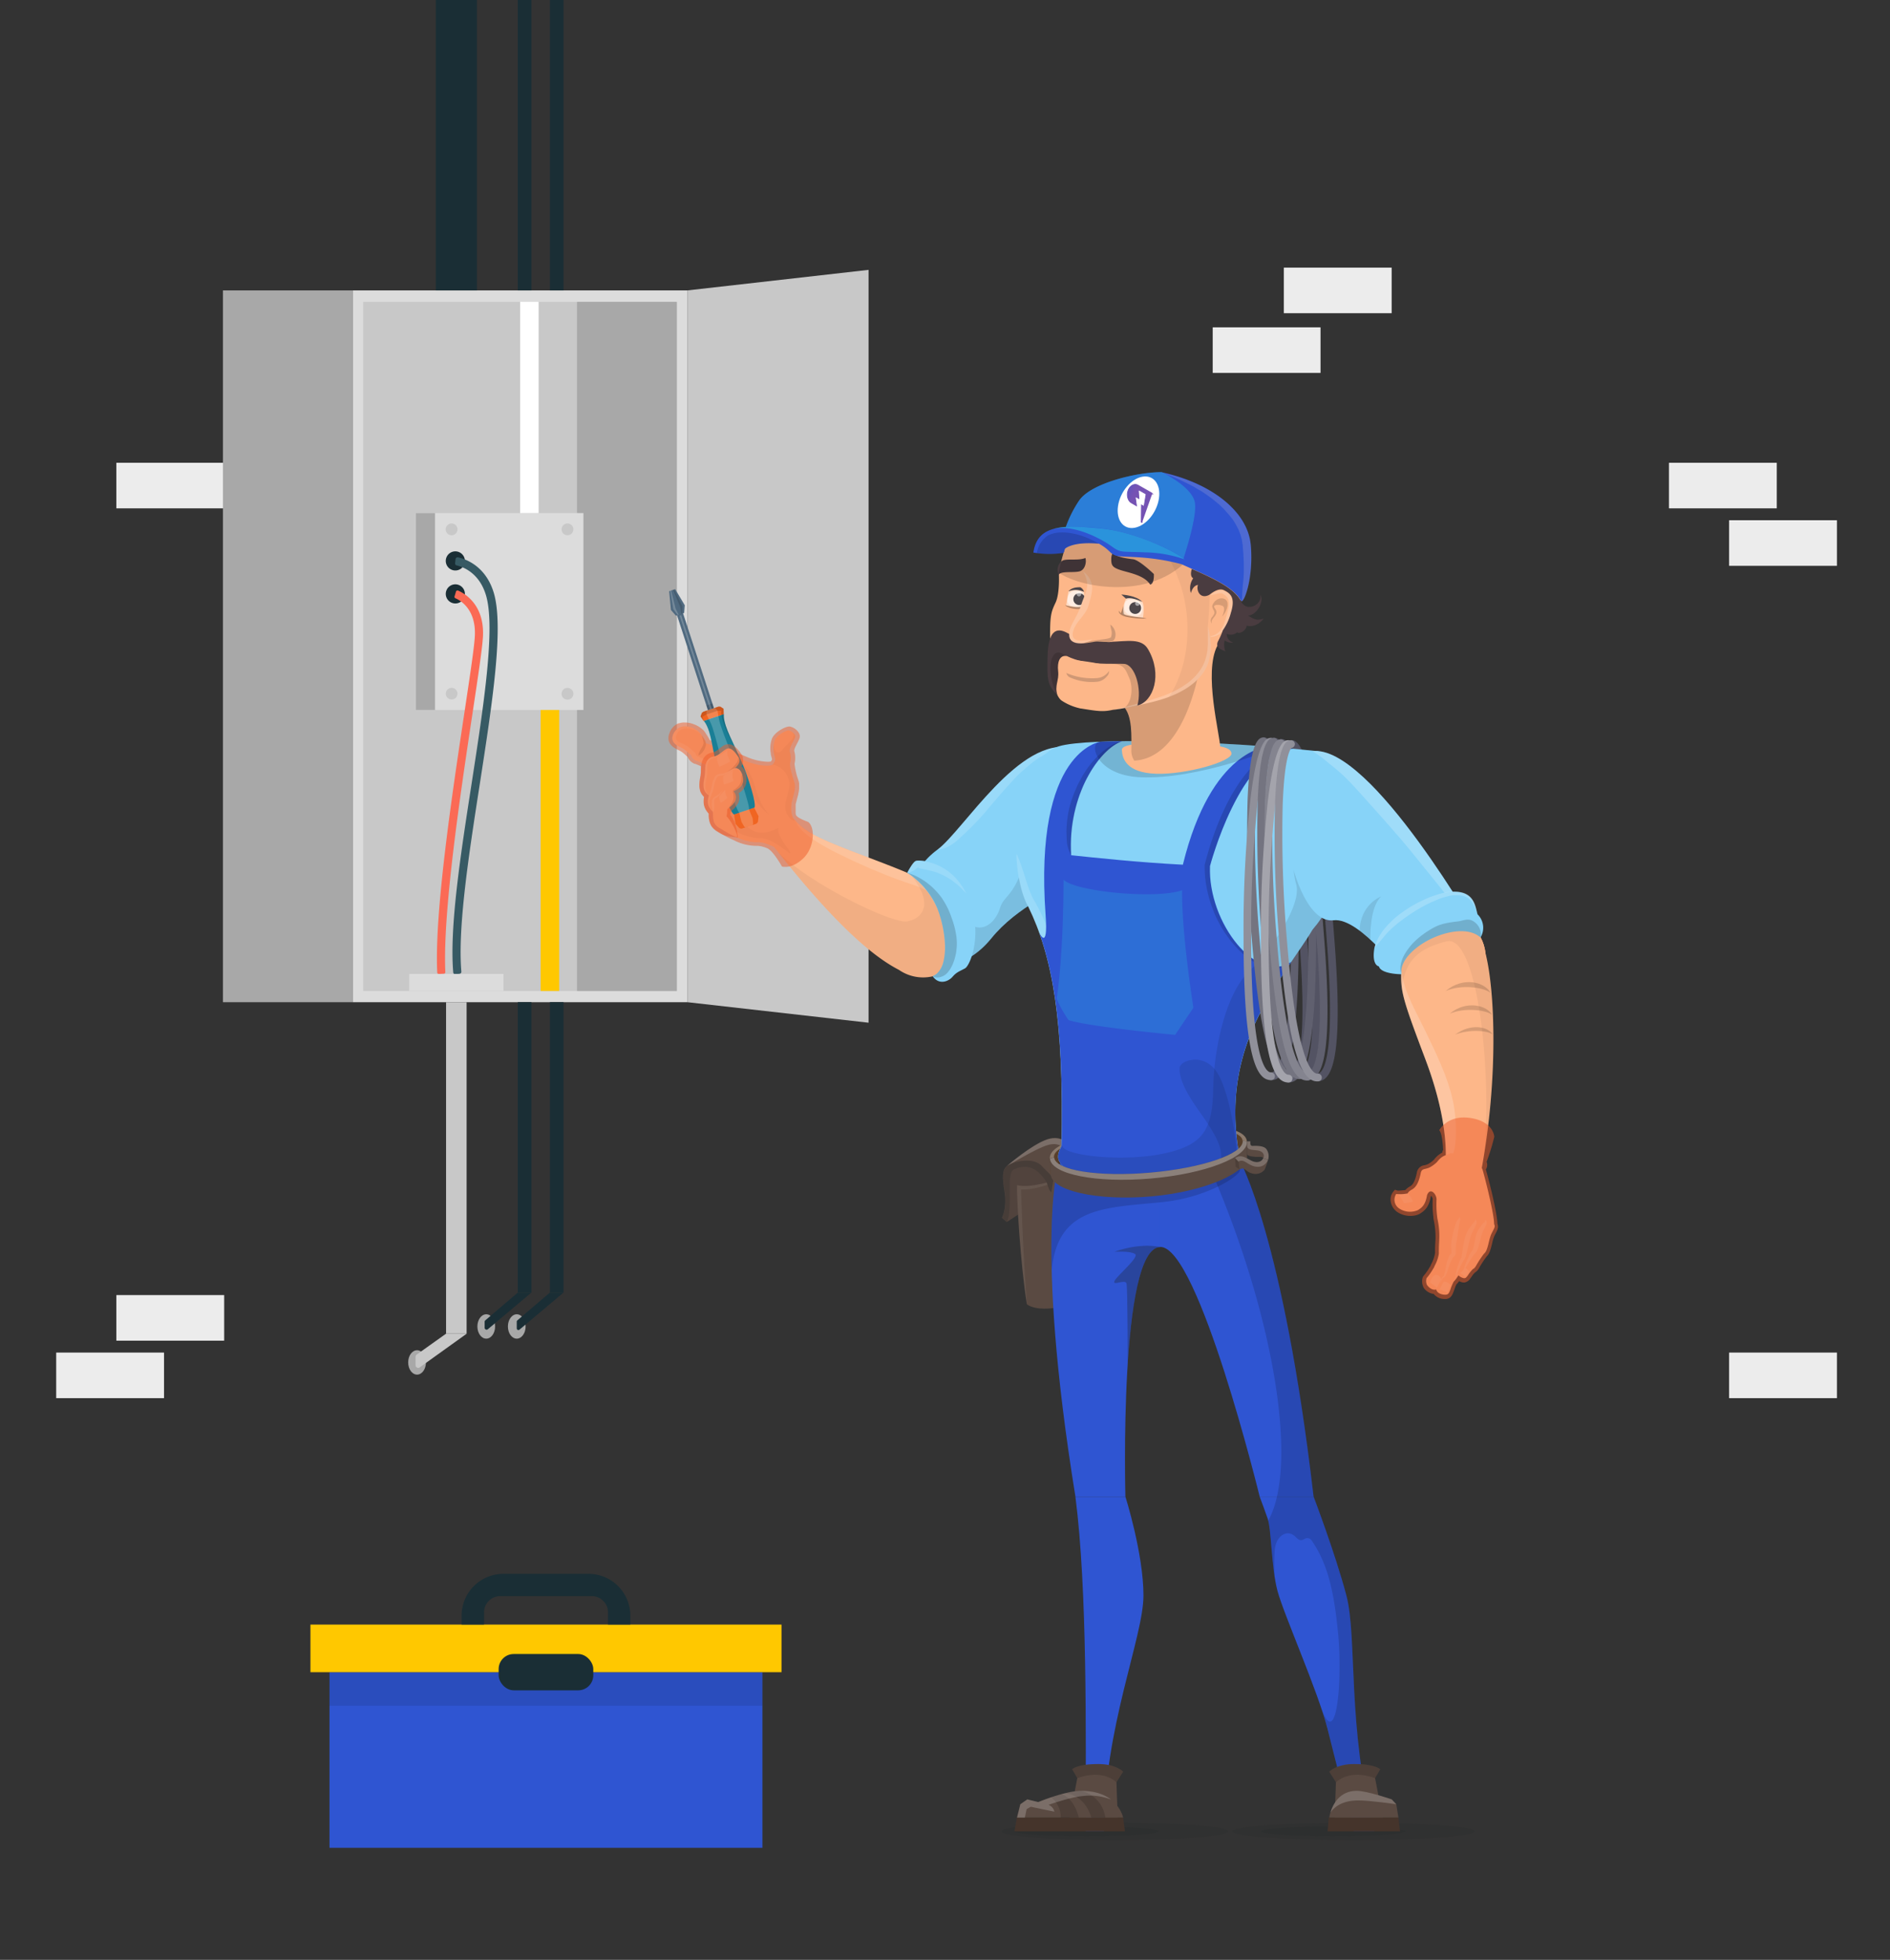 <?xml version="1.0" encoding="UTF-8"?> <svg xmlns="http://www.w3.org/2000/svg" xmlns:xlink="http://www.w3.org/1999/xlink" width="640.34" height="663.85" viewBox="0 0 640.34 663.85"><rect x="0" y="0" width="640.34" height="663.85" fill="#333333" stroke="none"/><defs><style>.a,.ac,.k,.o,.w{fill:#fff;}.a,.aq,.t{opacity:0.5;}.b{isolation:isolate;}.c{fill:#ececec;}.d{fill:#a8a8a8;}.e{fill:#dcdcdc;}.f{fill:#c8c8c8;}.g{fill:#1a2e35;}.h{fill:#fb6a55;}.i{fill:#375a64;}.j{fill:#ffc800;}.aa,.l,.r,.z{fill:#1b1f23;}.l,.n{opacity:0.1;}.m{fill:#87d3f8;}.ap,.o,.s,.z{opacity:0.15;}.p{fill:#fdb789;}.q{opacity:0.05;}.ab,.r,.w{opacity:0.2;}.t{fill:#ef5a29;mix-blend-mode:hard-light;}.u{fill:#f06522;}.v{fill:#1a7f96;}.x{fill:#506a80;}.y{fill:#5a4a42;}.aa,.ac,.ai,.aj,.an{opacity:0.3;}.ad{fill:#2f55d2;}.ae{fill:#45342b;}.af{fill:#535363;}.ag{fill:#60606f;}.ah{fill:#58402c;}.aj,.aq,.ar{fill:#28a8df;}.ak{fill:#4a3c40;}.al{clip-path:url(#a);}.am{fill:#4d474b;}.ao{clip-path:url(#b);}.ap{fill:#fde4d0;}.ar{opacity:0.75;}.as{fill:#ed5a32;}.at{fill:#747480;}.au{fill:#90909a;}.av{fill:#84848f;}.aw{fill:#a4a4ac;}.ax{stroke-linecap:round;stroke-miterlimit:10;stroke-width:0.27px;fill:url(#c);stroke:url(#d);}</style><clipPath id="a"><path class="a" d="M367.28,200.5a10.86,10.86,0,0,1-.57,5.3,14.17,14.17,0,0,1-5.49-.77c.67-4.32.8-4.69.8-4.69a4.14,4.14,0,0,1,2.93-.56A9,9,0,0,1,367.28,200.5Z"></path></clipPath><clipPath id="b"><path class="a" d="M381.52,202.79a11,11,0,0,0-1.08,5.21c1.2.65,4.64,1.13,6.79,1.21.68-4.32-.21-5.35-.21-5.35a8.77,8.77,0,0,0-3.25-1.5A2.49,2.49,0,0,0,381.52,202.79Z"></path></clipPath><linearGradient id="c" x1="-4062.71" y1="1421.69" x2="-4053.93" y2="1421.69" gradientTransform="matrix(-0.87, -0.49, -0.41, 0.91, -2562.82, -3127.64)" gradientUnits="userSpaceOnUse"><stop offset="0" stop-color="#7552b3"></stop><stop offset="1" stop-color="#3355d0"></stop></linearGradient><linearGradient id="d" x1="-4062.85" y1="1421.69" x2="-4053.8" y2="1421.69" gradientTransform="matrix(-0.87, -0.49, -0.41, 0.91, -2562.82, -3127.64)" gradientUnits="userSpaceOnUse"><stop offset="0" stop-color="#7452b4"></stop><stop offset="1" stop-color="#3655cf"></stop></linearGradient></defs><g class="b"><rect class="c" x="39.42" y="438.68" width="36.53" height="15.44"></rect><rect class="c" x="19.04" y="458.15" width="36.53" height="15.44"></rect><rect class="c" x="368.81" y="340.36" width="36.53" height="15.44"></rect><rect class="c" x="585.83" y="458.15" width="36.53" height="15.44"></rect><rect class="c" x="565.45" y="156.75" width="36.53" height="15.44"></rect><rect class="c" x="585.83" y="176.22" width="36.53" height="15.44"></rect><rect class="c" x="434.97" y="90.65" width="36.53" height="15.44"></rect><rect class="c" x="410.87" y="110.88" width="36.53" height="15.44"></rect><rect class="c" x="39.42" y="156.75" width="36.53" height="15.44"></rect><rect class="d" x="75.53" y="98.37" width="43.96" height="241.1"></rect><rect class="e" x="119.49" y="98.37" width="113.38" height="241.1"></rect><rect class="f" x="123.05" y="102.24" width="106.26" height="233.43"></rect><rect class="d" x="195.51" y="102.24" width="33.8" height="233.43"></rect><polygon class="f" points="294.27 346.42 232.88 339.47 232.88 98.37 294.27 91.41 294.27 346.42"></polygon><rect class="e" x="140.91" y="173.79" width="56.76" height="66.69"></rect><rect class="d" x="140.91" y="173.79" width="6.48" height="66.69"></rect><path class="f" d="M155,179.31a2,2,0,1,1-2-2A2,2,0,0,1,155,179.31Z"></path><circle class="f" cx="153.01" cy="234.96" r="1.98"></circle><path class="f" d="M194.27,179.31a2,2,0,1,1-2-2A2,2,0,0,1,194.27,179.31Z"></path><path class="f" d="M194.27,235a2,2,0,1,1-2-2A2,2,0,0,1,194.27,235Z"></path><path class="g" d="M157.51,190a3.24,3.24,0,1,1-3.24-3.24A3.24,3.24,0,0,1,157.51,190Z"></path><path class="g" d="M157.51,201.17a3.24,3.24,0,1,1-3.24-3.24A3.24,3.24,0,0,1,157.51,201.17Z"></path><path class="h" d="M148.71,329.93a.53.53,0,0,1-.57-.51c-1-20.54,5.17-61.24,9.24-88.26,1.88-12.49,3.37-22.36,3.51-25.93.36-8.92-4.95-11.88-6.57-12.57A.53.53,0,0,1,154,202l.49-1.61a.53.53,0,0,1,.72-.34c2,.86,8.86,4.57,8.43,15.28-.15,3.72-1.65,13.66-3.54,26.23-4.06,26.91-10.16,67.45-9.22,87.72a.52.52,0,0,1-.5.55Z"></path><path class="i" d="M154.31,330a.67.67,0,0,1-.75-.61c-1.31-15.36,2.52-40.08,6.23-64,4-25.92,8.17-52.72,4.86-63.77-2.33-7.79-8.05-9.68-9.94-10.1a.68.68,0,0,1-.52-.75l.15-1.38a.69.69,0,0,1,.83-.6c2.31.49,9.33,2.73,12.12,12,3.49,11.65-.52,37.56-4.77,65-3.69,23.76-7.49,48.31-6.21,63.33a.68.68,0,0,1-.62.73Z"></path><rect class="j" x="183.18" y="240.48" width="6.27" height="95.19"></rect><rect class="k" x="176.22" y="102.24" width="6.27" height="71.55"></rect><rect class="e" x="138.65" y="329.89" width="31.93" height="5.78"></rect><rect class="g" x="147.65" width="13.92" height="98.37"></rect><rect class="g" x="175.44" width="4.61" height="98.37" transform="translate(355.49 98.37) rotate(180)"></rect><rect class="g" x="186.31" width="4.61" height="98.37" transform="translate(377.23 98.37) rotate(180)"></rect><path class="d" d="M167.74,449.31c0,2.28-1.34,4.13-3,4.13s-3-1.85-3-4.13,1.35-4.13,3-4.13S167.74,447,167.74,449.31Z"></path><rect class="g" x="175.44" y="339.47" width="4.61" height="98.37" transform="translate(355.49 777.3) rotate(180)"></rect><path class="g" d="M175.44,437.83h4.61l-14.77,12.42a.66.66,0,0,1-1.08-.51v-2a.66.66,0,0,1,.23-.51Z"></path><rect class="f" x="151.13" y="339.47" width="6.96" height="112.28"></rect><ellipse class="d" cx="141.3" cy="461.49" rx="3.01" ry="4.13"></ellipse><path class="f" d="M151.13,451.75h7l-15.94,11.43a.88.88,0,0,1-1.39-.71v-2.92a.87.87,0,0,1,.37-.71Z"></path><path class="d" d="M178.08,449.31c0,2.28-1.35,4.13-3,4.13s-3-1.85-3-4.13,1.35-4.13,3-4.13S178.08,447,178.08,449.31Z"></path><rect class="g" x="186.31" y="339.47" width="4.61" height="98.37" transform="translate(377.23 777.3) rotate(180)"></rect><path class="g" d="M186.31,437.83h4.61L176,450.39a.56.56,0,0,1-.92-.43v-2.28a.57.57,0,0,1,.2-.43Z"></path><path class="l" d="M416.17,620.33c0,1.67-17.22,3-38.45,3s-38.45-1.35-38.45-3,17.22-3,38.45-3S416.17,618.66,416.17,620.33Z"></path><path class="l" d="M392.63,620.33c0,.91-10.95,1.65-24.47,1.65s-24.46-.74-24.46-1.65,10.95-1.66,24.46-1.66S392.63,619.41,392.63,620.33Z"></path><path class="l" d="M499.65,620.33c0,1.67-18.39,3-41.08,3s-41.08-1.35-41.08-3,18.4-3,41.08-3S499.65,618.66,499.65,620.33Z"></path><path class="l" d="M476.12,620.33c0,.91-11,1.65-24.47,1.65s-24.46-.74-24.46-1.65,10.95-1.66,24.46-1.66S476.12,619.41,476.12,620.33Z"></path><path class="m" d="M335.85,317.87c8.85-10.92,22.37-16.16,29.56-21.46s15.56-38.78-2.2-43.05-36.92,28.12-45.59,34.43S302,308.27,306,318.38,324.87,331.41,335.85,317.87Z"></path><path class="n" d="M349.71,282.48c-5.07,22.37-9.14,19.6-10.91,25.13s-6.72,9-11.39,4.49c-2.09-1.86-12.67-3.58-22.48-2.25a18.48,18.48,0,0,0,1,8.53c4,10.1,18.91,13,29.89-.51,8.85-10.92,22.37-16.16,29.56-21.46a7.71,7.71,0,0,0,1-.93Z"></path><path class="o" d="M363.21,253.36l-.66-.11a9.65,9.65,0,0,0-1.85-.23,8.41,8.41,0,0,0-1.34,0l-.76.05a4.67,4.67,0,0,0-.81.09,18.59,18.59,0,0,0-3.66.91l-1,.37-1,.45c-.69.29-1.36.68-2.07,1s-1.39.82-2.09,1.27-1.41.93-2.1,1.47c-1.41,1-2.77,2.19-4.15,3.39s-2.71,2.5-4,3.84c-5.23,5.29-9.91,11.1-13.58,15.3-1.83,2.11-3.4,3.82-4.59,4.94-.59.55-1.06,1-1.41,1.25l-.52.41a5.22,5.22,0,0,0,.8-.06,8.46,8.46,0,0,0,2.08-.58,12.43,12.43,0,0,0,2.73-1.57c.95-.7,1.89-1.62,2.94-2.58s2.16-2,3.28-3.15,2.27-2.37,3.43-3.65c.57-.64,1.14-1.3,1.72-2l1.72-2.05c1.18-1.35,2.35-2.76,3.54-4.11s2.44-2.66,3.65-4,2.46-2.49,3.72-3.56c.61-.58,1.25-1.08,1.86-1.6s1.24-1,1.86-1.41,1.22-.87,1.83-1.21l.9-.54.89-.45a18.77,18.77,0,0,1,3.34-1.34,15,15,0,0,1,2.75-.55,12.32,12.32,0,0,1,1.87-.09Z"></path><path class="p" d="M304.58,328.53a14.36,14.36,0,0,0,20.13-3.87,14.82,14.82,0,0,0-3.82-20.42,13.06,13.06,0,0,0-1.94-1.13c-5-5.06-8-6.32-27.56-13.73-17.41-6.61-18.91-8.13-23.07-12.63L259,282.69C277.66,307,292.79,322.47,304.58,328.53Z"></path><path class="o" d="M319,303.11a5.78,5.78,0,0,1-.78-.13c-.49-.11-1.16-.29-1.93-.53-.4-.12-.81-.26-1.24-.43s-.88-.34-1.36-.53c-.92-.41-1.95-.89-3.13-1.34s-2.52-.88-3.93-1.37-2.93-1-4.49-1.61c-.77-.31-1.57-.61-2.36-.94l-2.41-1c-.81-.35-1.64-.68-2.46-1l-2.46-1.1c-1.64-.75-3.31-1.46-4.9-2.24s-3.21-1.55-4.74-2.32-3-1.6-4.36-2.38-2.65-1.62-3.8-2.46a21.37,21.37,0,0,1-3-2.52,20.38,20.38,0,0,1-1.91-2.27c-.48-.66-.81-1.2-1.05-1.56l-.36-.56.44.48c.29.31.72.77,1.27,1.33a23,23,0,0,0,2.13,1.9,22.67,22.67,0,0,0,3.09,2c1.17.68,2.5,1.3,3.9,1.95s2.91,1.28,4.47,1.92c3.12,1.28,6.49,2.56,9.85,3.83s6.72,2.56,9.86,3.81,6,2.49,8.43,3.74a27.53,27.53,0,0,1,3.15,1.91,25.6,25.6,0,0,1,2.24,1.76c.58.54,1,1,1.34,1.26Z"></path><path class="q" d="M324.71,324.66a14.82,14.82,0,0,0-3.82-20.42,13.06,13.06,0,0,0-1.94-1.13,27,27,0,0,0-7.32-5.46l-2.74-.95c7.83,10,3.33,14.49-1.52,15.4S275,299.85,263.58,288.59c16.58,20.89,30.2,34.39,41,39.94A14.36,14.36,0,0,0,324.71,324.66Z"></path><path class="m" d="M307.37,295.65a27,27,0,0,1,10.56,13c3,8.59,3.56,19.81-1.95,22,2.12,3.12,5.36,1.83,6.75.21s2.4-1.84,4.24-2.86,6.59-12.76.44-25.41c-5.42-11.18-16-11.35-17.08-11S307.37,295.65,307.37,295.65Z"></path><path class="o" d="M327.41,302.65l-.85-.84c-.26-.27-.57-.62-.94-1s-.8-.7-1.22-1.11-1-.76-1.5-1.19-1.11-.79-1.73-1.15l-.92-.54c-.31-.19-.66-.32-1-.48s-.65-.31-1-.44a9.56,9.56,0,0,0-1-.39l-1-.33c-.35-.08-.69-.18-1-.27l-2-.44-1.78-.36-.35-.08-.14,0h0L311,294a.18.18,0,0,0,.07,0l.24-.11h-.11l-.11,0a.41.41,0,0,0,.11-.07c.07-.05.14-.15.08-.11l-.1,0a13.54,13.54,0,0,0-1.11.84,6,6,0,0,1-1.23.68,7.3,7.3,0,0,1-1.05.34l-.34.06-.12,0s.19-.37.56-1c.19-.31.42-.69.7-1.11a9.62,9.62,0,0,1,1-1.35,1.55,1.55,0,0,1,.79-.53,4.32,4.32,0,0,1,1-.07,14.38,14.38,0,0,1,2.21.22c.38.08.77.15,1.16.25l1.16.33,1.15.41c.38.16.76.34,1.14.51s.73.39,1.09.58l.54.3.51.34a11.63,11.63,0,0,1,1,.69c.32.25.62.5.92.75.6.5,1.11,1,1.62,1.56s.9,1.06,1.28,1.56l1,1.41c.27.42.46.82.64,1.14Z"></path><path class="r" d="M307.37,295.65l.46.13a13.3,13.3,0,0,1,1.28.44,17.94,17.94,0,0,1,1.92.89,22.48,22.48,0,0,1,2.37,1.44,25.49,25.49,0,0,1,2.6,2.1,26.45,26.45,0,0,1,2.57,2.83l.6.82.56.88a20.9,20.9,0,0,1,1.06,1.86l.25.49.22.46c.13.28.27.61.41.95.28.67.52,1.3.76,2a31.4,31.4,0,0,1,1.19,4c.15.68.26,1.36.37,2s.14,1.37.18,2a19.49,19.49,0,0,1-.29,4,17.3,17.3,0,0,1-1.08,3.62,10.71,10.71,0,0,1-1.8,2.94,4.92,4.92,0,0,1-2.45,1.47,3.63,3.63,0,0,1-1.92,0,2.37,2.37,0,0,1-.49-.21l-.16-.08.41-.19a5.63,5.63,0,0,0,1.06-.74,7.94,7.94,0,0,0,2.19-4,21.4,21.4,0,0,0,.49-6.52,39.08,39.08,0,0,0-1.22-7.41,33.55,33.55,0,0,0-1.16-3.64,17.39,17.39,0,0,0-.73-1.72l-.4-.82-.44-.79a26,26,0,0,0-1.91-2.87c-.33-.43-.68-.83-1-1.23s-.67-.76-1-1.1c-.67-.68-1.3-1.29-1.89-1.79s-1.12-.93-1.56-1.26C307.92,296,307.37,295.65,307.37,295.65Z"></path><path class="p" d="M267.63,262.78c-1.85-3.63-3.44-4.73-5.78-3.75s-7.23-.3-9.85-1.55-4.24-.87-5.16,1.83-2.68,19.14-.49,21.83,6.93,4.27,10.39,4.13c1.73-.07,4.34,1,6.83,2.18,1.4.65,4.28-.07,5.86-4.31,1.48-4,.12-5.07-.28-5.5-1.26-1.36-1.13-3.83-1-5.4C268.22,270.19,269.48,266.42,267.63,262.78Z"></path><path class="q" d="M249.45,256.8c-1.19.05-2,.83-2.61,2.51-.93,2.7-2.26,17.51-.07,20.2s7.56,4.56,11,4.42c2.58-.1,6.77,2.76,9.49,4.92.92.73.35-.47.09-.83-1.95-2.63-4.46-6.46-3.51-7.7-11.11,6.23-14.74-6.57-12.58-6.54s3.84-3.84,3.84-3.84,3.12,4.54,5.53,6C254.42,269.27,257.4,262.58,249.45,256.8Z"></path><path class="p" d="M244.75,262.59c1.73,1.92,4.08,1.65,5.32-.67s1.2-4.36-1.41-4.95a16.11,16.11,0,0,1-6.07-3.57c-1.14-1.25-6.94-3.28-8.16-.21s.93,4.41,1.55,4.52S243,260.66,244.75,262.59Z"></path><path class="p" d="M267.68,258.5a7.38,7.38,0,0,0-.09-3.86c-.31-1.67,2-4.48,1.87-5.34a3.37,3.37,0,0,0-2.25-1.91c-.64-.07-3.9,1.42-4.71,3.32a9.35,9.35,0,0,0,.08,5.9C263.6,259.56,267.32,259.63,267.68,258.5Z"></path><path class="p" d="M264.93,278.85c1.9-1.66,2.28-2.26,2.75-4.67,1-5,2.22-6.78,1.35-9.5s-1.46-4.93-1.35-6.18c.17-1.88-.38-2.77-1.88-3s-3.49.35-3.22,1.14c.45,1.31-1.22,2.95-2,3.39,0,1.89-.08,5.82.12,10.37S263,280.51,264.93,278.85Z"></path><path class="p" d="M238.87,253.33c.78-1.79-.14-2.65-1.11-4.25a6.8,6.8,0,0,0-6.26-3,4.31,4.31,0,0,0-3.71,3.95c0,1,.5,2,2.59,3s2.39,1.66,3.81,2.8S237.87,255.63,238.87,253.33Z"></path><path class="o" d="M229,249.61a3.54,3.54,0,0,1,.36-1,3.15,3.15,0,0,1,1.47-1.5,2.4,2.4,0,0,1,.51-.19l.29-.08.3-.05a5,5,0,0,1,1.23,0,6.9,6.9,0,0,1,2.47.67,6.77,6.77,0,0,1,1.14.71,5.53,5.53,0,0,1,1,.94,6.33,6.33,0,0,0-2-1.93,7.14,7.14,0,0,0-2.55-1,6.27,6.27,0,0,0-1.37-.09,4.75,4.75,0,0,0-1.34.26,4.13,4.13,0,0,0-2.09,1.73,5,5,0,0,0-.55,1.28,2.55,2.55,0,0,0,0,1.37,2.52,2.52,0,0,0,.71,1.17,5.49,5.49,0,0,0,1.11.82c.4.23.83.41,1.23.63a7.92,7.92,0,0,1,1.18.72c.74.55,1.36,1.24,2.09,1.81h0a3,3,0,0,0,.85,1.34,2.62,2.62,0,0,0,.66.44c.25.1.51.14.76.25,1,.39,1.95.84,2.91,1.31s1.89,1,2.81,1.51c.46.28.91.56,1.34.87a8,8,0,0,1,1.23,1,3.17,3.17,0,0,0-.35-.85,4.7,4.7,0,0,0-.5-.73,5.07,5.07,0,0,0-.58-.64,5.69,5.69,0,0,0-.63-.57,13.71,13.71,0,0,0-1.35-.95c-.46-.3-.93-.59-1.4-.87s-.94-.55-1.43-.8-1-.5-1.52-.74l-.29-.11-.25-.09-.09,0h0l-.11,0h.08a2.31,2.31,0,0,1-.26-.2,1.66,1.66,0,0,1-.39-.63l-.21-.53-.28-.21c-.39-.3-.66-.53-1-.85a12.71,12.71,0,0,0-1.19-1,11.67,11.67,0,0,0-1.41-.79l-.67-.29a4.41,4.41,0,0,1-.54-.24,4.77,4.77,0,0,1-.88-.55,1.43,1.43,0,0,1-.45-.58A.81.81,0,0,1,229,250,1.84,1.84,0,0,1,229,249.61Z"></path><path class="s" d="M239.06,252.78a2.48,2.48,0,0,0,0-1.48,5.37,5.37,0,0,0-.59-1.15l-.68-1.07s0,.13.07.37.14.56.25.93a5.35,5.35,0,0,1,.25,1.16,1.35,1.35,0,0,1-.05.5,1.84,1.84,0,0,1-.17.48c-.08.16-.17.31-.28.51l-.3.51c-.2.34-.35.67-.5,1a3.32,3.32,0,0,0-.22.41,1.55,1.55,0,0,0-.12.42c0,.15,0,.3-.05.39s0,.18,0,.17a4.11,4.11,0,0,0,1-.75,5.84,5.84,0,0,0,.8-1A5.37,5.37,0,0,0,239.06,252.78Z"></path><path class="q" d="M266.86,276.15c1.4,2.23,2.69,1.92,2.3,1.5-1.27-1.37-1.14-3.83-1.05-5.4.86-3.58,1.67-5.23.92-7.57-.87-2.73-1.46-4.93-1.35-6.18a7.38,7.38,0,0,0-.09-3.86c-.31-1.67,2-4.48,1.87-5.34a2.38,2.38,0,0,0-.86-1.18c1.25,1.81-1.82,3.67-3.45,5.75-1.74,2.24-3,.4-3-2a10.44,10.44,0,0,0,.4,4.73,2.57,2.57,0,0,1-.81,2.35l.08.07a6.68,6.68,0,0,1,4.8,3.61c1.35,3.08.88,3.69.21,6.4S265.47,273.93,266.86,276.15Z"></path><path class="t" d="M273.84,278.44c-1-.43-3.32-1.2-4.09-2.24l-.1-.21a.56.56,0,0,1,0-.12l-.08-.29a.35.35,0,0,1,0-.12l0-.13,0-.29a.55.55,0,0,1,0-.17l0-.37a2.45,2.45,0,0,1,0-.27v-.81c0-.35,0-.68,0-1,.17-.68.33-1.29.48-1.85s.31-1.16.43-1.66v-.08c0-.16.08-.32.11-.48v-.07c.07-.38.12-.73.15-1.07v-.16c0-.12,0-.25,0-.38v-.53l0-.22c0-.11,0-.23,0-.37l0-.17c0-.13,0-.26-.09-.42l0-.14c-.05-.18-.1-.37-.16-.56a24.15,24.15,0,0,1-1.3-5.55,8.65,8.65,0,0,0-.1-4.33,1.2,1.2,0,0,1,0-.25,3.86,3.86,0,0,1,.24-.82c.21-.5.48-1,.75-1.53a14.79,14.79,0,0,0,.71-1.47,2.54,2.54,0,0,0,.16-1.29,2.87,2.87,0,0,0-.23-.64,3,3,0,0,0-.19-.32c-.05-.07-.09-.14-.14-.2a3.31,3.31,0,0,0-.3-.34l-.06-.07a4.87,4.87,0,0,0-.39-.36h0a4.66,4.66,0,0,0-2.06-1h-.2c-1.22,0-4.83,1.75-5.83,4.1a9.39,9.39,0,0,0-.39,5l0,.21c0,.15,0,.29.08.43a3.38,3.38,0,0,0,.08.34l.07.28c.05.21.11.4.17.59v.06a.87.87,0,0,0,0,.1.93.93,0,0,1,0,.13,2.84,2.84,0,0,1-.38.61,5.4,5.4,0,0,1-1.08.1,19.62,19.62,0,0,1-7.3-1.74c-.45-.22-7.91-3.25-8.17-3.05a7.94,7.94,0,0,1-.85-.75,8.05,8.05,0,0,0-3.34-1.78l-.15-.37v0l-.24-.45h0l-.27-.44-.67-1.05a6.26,6.26,0,0,0-1-1.29l-.05,0A8.65,8.65,0,0,0,235,245.3a7.75,7.75,0,0,0-2.9-.56,6.81,6.81,0,0,0-.78,0l-.29.05-.11,0a5.35,5.35,0,0,0-.79.2l-.15,0-.06,0a5.38,5.38,0,0,0-.68.34,5.14,5.14,0,0,0-1.33,1.09l-.06.07a5.32,5.32,0,0,0-.44.59l-.08.13a4.83,4.83,0,0,0-.3.55l-.44,1.25c0,.09,0,.17-.05.25v.06a4,4,0,0,0-.06.55c0,.14,0,.29,0,.41v.08a3.3,3.3,0,0,0,.26,1v0l0,.06a4.17,4.17,0,0,0,.54.85,5.34,5.34,0,0,0,.8.77v0l.28.19a8.47,8.47,0,0,0,1.28.74l.48.23.12.06a7.16,7.16,0,0,1,1,.62,11.68,11.68,0,0,1,.91.77l.52.48.34.29a4.24,4.24,0,0,0,2.07,2.19l.14.06h0l.31.1.06,0,.23.07.11.05h0c.45.17.89.36,1.34.57l.26.12c0,.35,0,.7,0,1.08l-.05.95a6.78,6.78,0,0,1-.07.68l0,.1c0,.26-.08.51-.13.77s-.09.56-.14.87a12.12,12.12,0,0,0-.15,1.66V266a5.76,5.76,0,0,0,.25,1.74,4.48,4.48,0,0,0,.63,1.3l0,0,0,0a4,4,0,0,0,.32.4l0,.06a4.17,4.17,0,0,0,.37.36,5.69,5.69,0,0,0,.68,4.57s.72.95.87,1.09c0,1.78.08,3.45,1.43,4.86a5.57,5.57,0,0,0,1.35,1.09l.72.44a30.62,30.62,0,0,0,5,2.68,16.75,16.75,0,0,0,7.59,1.92h.48a9.83,9.83,0,0,1,3.18.79c2,.68,5.06,6.2,5.06,6.2s3.11,1.07,7.09-2.61S276.26,280.32,273.84,278.44Z"></path><polygon class="u" points="250.53 280.54 251.22 280.71 253.78 279.85 256.33 278.99 256.79 278.43 257 276.47 255.51 273.57 252.11 274.72 248.7 275.86 249.21 279.08 250.53 280.54"></polygon><polygon class="u" points="238.4 244.25 241.81 243.1 245.21 241.96 245.14 240.06 244.06 239.35 243.42 239.34 240.86 240.2 238.31 241.06 237.79 241.46 237.35 242.68 238.4 244.25"></polygon><path class="v" d="M245,267.73c2.78,8.54,3.75,8.13,3.75,8.13l3.41-1.14,3.4-1.15s1-.26-1.76-8.79-6.44-14.47-7.87-18.86c-.92-2.84-.67-4-.67-4l-3.4,1.14-3.41,1.15s.86.74,1.79,3.58C241.62,252.22,242.17,259.2,245,267.73Z"></path><path class="w" d="M241.66,247.33c1.43,4.4,2.78,11.1,5.56,19.64s3.24,8.3,3.24,8.3l.76,3.14.93,1.59.39.26,1.24-.41,1.23-.42.16-.45-.18-1.84-1.24-3s.51-.08-2.27-8.62-5.64-14.74-7.07-19.13a17.49,17.49,0,0,1-1-3.86l-.32-1.81-.69-.84-.34-.12-1.24.42-1.23.41-.22.3,0,1.09.8,1.66A17.16,17.16,0,0,1,241.66,247.33Z"></path><polygon class="x" points="228.25 204.96 230.29 204.28 241.88 239.86 239.84 240.54 228.25 204.96"></polygon><polygon class="s" points="239.31 238.94 241.36 238.25 241.88 239.86 239.84 240.54 239.31 238.94"></polygon><polygon class="x" points="229 208.55 231.79 207.61 232.01 205.03 228.76 199.57 227.74 199.91 226.71 200.26 227.31 206.61 229 208.55"></polygon><polygon class="w" points="230.27 208.57 230.78 208.39 241.12 240.11 240.6 240.28 230.27 208.57"></polygon><polygon class="s" points="230.86 207.92 230.44 205.56 228.07 199.8 228.38 199.7 231.2 205.31 231.18 207.82 230.86 207.92"></polygon><polygon class="w" points="229.93 208.23 228.88 206.09 227.4 200.03 227.1 200.13 228.12 206.34 229.62 208.34 229.93 208.23"></polygon><path class="s" d="M245.14,240.06l-1.08-.71h-.64l-2.56.86-2.55.86-.52.4-.44,1.22,1.05,1.57-.47-1.45,1.43-.8,3.77-1.26h1.31s-1,2.49,4.09,11.37h0a59,59,0,0,1-2.65-6.2c-.92-2.84-.67-4-.67-4Z"></path><path class="p" d="M244.09,266.83c0-2.3,1.68-3.91,1.07-6.17s-1.59-4.37-4.37-3.45c-2.47.82-1.61,3.2-2.07,5.8s-.88,4.57,1.15,6.21S244.09,269.12,244.09,266.83Z"></path><path class="p" d="M244.7,273c.37-2.17,2.07-3.22,1.92-5.53s-.66-4.59-3.19-4.49c-2.26.08-1.91,2.57-2.72,4.91s-1.51,4.07,0,6.19S244.33,275.19,244.7,273Z"></path><path class="p" d="M246.17,278.11c-.34-1.81.69-3.15-.11-4.91s-1.85-3.4-3.81-2.56c-1.74.75-.74,2.59-.7,4.66s0,3.65,1.8,4.86S246.52,279.92,246.17,278.11Z"></path><path class="p" d="M245.23,262.38c3.22-1.31,6.34-3.72,5-5.84-2.54-4-3.75-3.12-4.69-2.5s-2.15,1.93-3.77,2.25a2.93,2.93,0,0,0-2.55,2.35c-.75,2.1,1.11,4.59,2.76,5.21S243.92,262.91,245.23,262.38Z"></path><path class="s" d="M250,259.09a3.65,3.65,0,0,0,.35-.64,2.46,2.46,0,0,0,.17-.63,2,2,0,0,0,0-.55,2.42,2.42,0,0,0-.12-.4l-.17-.33a4.52,4.52,0,0,0-.12.45c0,.12-.08.26-.09.38a3.06,3.06,0,0,1-.1.38,2.35,2.35,0,0,1-.21.42,1.5,1.5,0,0,1-.15.23c-.06.08-.1.16-.17.24-.24.33-.56.69-.89,1.06a9.46,9.46,0,0,1-1.11,1c-.37.33-.74.61-1.06.85s-.58.46-.78.59l-.3.24s.5-.2,1.22-.55a12.86,12.86,0,0,0,2.47-1.59A6.15,6.15,0,0,0,250,259.09Z"></path><path class="o" d="M243,256.43c-.38,1.26.73,3.31.73,3.31a31.44,31.44,0,0,0,3.62-1.77c-.34-1-1.34-2.7-.86-3.84C246.52,254.13,244.07,255.7,243,256.43Z"></path><path class="p" d="M247.15,268.45c2.9-.79,5.61-2.34,4.33-6.06-1.06-3.08-3-2.09-3.83-1.64a8.18,8.18,0,0,1-3.48,1.35c-1.46.08-1.87.67-2.32,1.88-.71,1.91.9,4.57,2.36,5.41S246,268.76,247.15,268.45Z"></path><path class="s" d="M249.68,267.45a5.35,5.35,0,0,0,1.24-1,4.33,4.33,0,0,0,.46-.66,3,3,0,0,0,.29-.73,3.1,3.1,0,0,0,.12-.72c0-.23,0-.45,0-.66a5.61,5.61,0,0,0-.2-1c-.06-.23-.1-.36-.1-.36a2.08,2.08,0,0,0-.2.45,4,4,0,0,0-.09.43c0,.16,0,.33,0,.51a6.6,6.6,0,0,1-.22,1.11,1.48,1.48,0,0,1-.1.27,2.49,2.49,0,0,1-.11.29c-.09.18-.2.37-.32.56a4.9,4.9,0,0,1-1,1,8.21,8.21,0,0,1-1.09.75c-.34.21-.63.4-.84.51l-.33.2a12.48,12.48,0,0,0,1.28-.42A8,8,0,0,0,249.68,267.45Z"></path><path class="o" d="M248.35,261s-2.34,1.26-3.28,1.81a6.13,6.13,0,0,0,.2,2.93,23.64,23.64,0,0,0,3.26-1.18A5.85,5.85,0,0,1,248.35,261Z"></path><path class="p" d="M246.76,273.79c2-1.48,3.71-3.51,1.62-6-1.73-2.1-2.94-.75-3.48-.13a7,7,0,0,1-2.33,2.1c-1.12.49-1.27,1.08-1.27,2.17,0,1.71,2,3.3,3.43,3.52S245.93,274.4,246.76,273.79Z"></path><path class="o" d="M243.61,269.81a6.38,6.38,0,0,0,.61,2.13,12.9,12.9,0,0,0,2.23-1.71,4.46,4.46,0,0,1-.74-2.74S244.19,269.1,243.61,269.81Z"></path><path class="o" d="M240.43,272.76a4.3,4.3,0,0,1-.05-.61,4,4,0,0,1,0-.6,8.73,8.73,0,0,1,.67-2.41c.15-.43.33-.81.48-1.3s.26-.94.36-1.39a7.9,7.9,0,0,1,.63-2.31l.08-.12v0a2.12,2.12,0,0,1,.54-.94,1.31,1.31,0,0,1,.44-.23,3.9,3.9,0,0,1,.62-.11,5.71,5.71,0,0,0,.79-.14,6.3,6.3,0,0,0,.77-.25,8.88,8.88,0,0,0,1.36-.74,13.8,13.8,0,0,1,1.21-.75,2.31,2.31,0,0,1,1.24-.29,1.55,1.55,0,0,1,.61.19,2.38,2.38,0,0,1,.52.44,4.15,4.15,0,0,1,.43.58c.13.2.22.43.34.65a7,7,0,0,0-.29-.68,4.09,4.09,0,0,0-.37-.64,3.14,3.14,0,0,0-.52-.51,1.9,1.9,0,0,0-.67-.29,2.53,2.53,0,0,0-1.43.21c-.44.2-.86.45-1.29.69a6.34,6.34,0,0,1-2.75.93,2.11,2.11,0,0,0-2.2,1.61h0a3.58,3.58,0,0,0-.53,1.24c-.12.44-.2.89-.3,1.34a12.13,12.13,0,0,1-.33,1.32l-.44,1.29a8.14,8.14,0,0,0-.54,2.66,3.82,3.82,0,0,0,.06.68,4.91,4.91,0,0,0,.17.66,5.32,5.32,0,0,0,.64,1.2c0-.25-.12-.46-.15-.7A3.57,3.57,0,0,1,240.43,272.76Z"></path><path class="o" d="M239.37,263.75a11,11,0,0,0,.24-1.81c0-.63,0-1.24,0-1.81a5.23,5.23,0,0,1,.06-.81,4.22,4.22,0,0,1,.19-.76,2.79,2.79,0,0,1,.7-1.24,3.06,3.06,0,0,1,1.25-.62,5.54,5.54,0,0,0,1.41-.64,7.15,7.15,0,0,0,1-.8l.69-.66c.38-.37.61-.56.61-.56s-.25.16-.66.49a12.49,12.49,0,0,1-1.77,1.25,4.51,4.51,0,0,1-1.35.51,3.64,3.64,0,0,0-1.48.61,3.15,3.15,0,0,0-.94,1.43,5.23,5.23,0,0,0-.38,1.75l-.09,1.81a13.45,13.45,0,0,1-.23,1.72,10.19,10.19,0,0,0-.23,3.08,3.55,3.55,0,0,0,.89,2,3.42,3.42,0,0,0,.43.43l.16.14s0-.09-.09-.22-.16-.32-.27-.56a7.28,7.28,0,0,1-.31-.81,3.84,3.84,0,0,1-.2-1A14,14,0,0,1,239.37,263.75Z"></path><path class="o" d="M242,273.36c0-.3,0-.59,0-.85a3.14,3.14,0,0,1,0-.66l0-.19a3.13,3.13,0,0,1,0-.55.8.8,0,0,1,.11-.36,1.38,1.38,0,0,1,.34-.35l.26-.18c.09-.06.23-.13.33-.21a5,5,0,0,0,1.06-1.11,10.08,10.08,0,0,0,.71-1.28,7.61,7.61,0,0,1-2,1.94,3.65,3.65,0,0,0-1.18.75,2,2,0,0,0-.39,1.33h0a4.52,4.52,0,0,0,0,1.83,14.22,14.22,0,0,1,.2,1.83,1.59,1.59,0,0,0,.45-1C242,274,242,273.67,242,273.36Z"></path><path class="s" d="M249.31,270.46a2.36,2.36,0,0,0,0-.65,3.13,3.13,0,0,0-.32-1.12,4.47,4.47,0,0,0-.43-.69l-.19-.25a3.09,3.09,0,0,0-.07.44,2.52,2.52,0,0,0,.14.78,4.77,4.77,0,0,1,0,1.89,3.7,3.7,0,0,1-.45,1.05,7.29,7.29,0,0,1-.6.94l-.68.94s.37-.26.88-.71a5.43,5.43,0,0,0,1.49-2A2.93,2.93,0,0,0,249.31,270.46Z"></path><path class="p" d="M249.44,283.5c1.27.33-2.15-6.86-4-7.43,0,0-1.75-1-2.94.16s-.74,3,1.21,4.2S248.18,283.18,249.44,283.5Z"></path><path class="t" d="M249.83,283.73c-1.22-.31-3.73-.16-6.1-1.6l-.75-.45a6.08,6.08,0,0,1-1.11-.85,3.18,3.18,0,0,1-.26-.26c-.11-.13-.2-.22-.27-.32a4.23,4.23,0,0,1-.4-.58l-.05-.07,0-.05a8.16,8.16,0,0,1-.75-3.89,4.77,4.77,0,0,1-.6-.72,9.41,9.41,0,0,1-.5-.82c-.07-.15-.13-.29-.19-.44a1.59,1.59,0,0,1-.12-.27,2.46,2.46,0,0,1-.08-.27c0-.13-.08-.28-.11-.42a1.84,1.84,0,0,1-.06-.23l0-.27c0-.15,0-.3,0-.45s0-.14,0-.21,0-.16,0-.25,0-.36,0-.53,0-.22,0-.33l0-.16.06-.3a3.89,3.89,0,0,1-.34-.36l-.09-.09-.26-.34-.05-.06a5.14,5.14,0,0,1-.64-1.31l0-.12a6,6,0,0,1-.23-1.72v-.06a11.29,11.29,0,0,1,.15-1.69c0-.31.09-.59.14-.88s.09-.51.13-.76v-.08c0-.23.06-.46.08-.69l0-.95a9,9,0,0,1,.36-2.64l0-.1.17-.43.1-.25.12-.26.17-.31.12-.2c.08-.12.16-.23.25-.34l.16-.19a3.83,3.83,0,0,1,.29-.28l.18-.16.18-.12.2-.12.24-.14.29-.13.33-.13.25-.07a5.54,5.54,0,0,1,.55-.14,3.48,3.48,0,0,0,.47-.14l.1,0,.34-.17.14-.08.29-.17.16-.11.22-.16.22-.16.6-.47a9.05,9.05,0,0,1,.73-.54,3.4,3.4,0,0,1,3-.66c1.21.36,2.4,1.49,3.73,3.57.09.15.16.3.22.42v0l0,.11c0,.1.07.19.1.28l0,.11,0,.16,0,.09V257a2.73,2.73,0,0,1,.05.4v.15a3.62,3.62,0,0,1-.29,1.46,3.75,3.75,0,0,1-.19.41l-.09.15a2.76,2.76,0,0,1,.3.29l0,0,.06.07.05,0,.15.25a4.26,4.26,0,0,1,.45.74l.15.3v0a.77.77,0,0,1,.07.16l.17.43,0,.11a7.31,7.31,0,0,1,.35,1.57V264a4.86,4.86,0,0,1-.33,2c0,.07-.05.13-.08.19a5.33,5.33,0,0,1-2,2.32l-.25.16c0,.12.07.24.1.35a.94.94,0,0,1,.06.24,3.25,3.25,0,0,1,.06.45,2.26,2.26,0,0,1,0,.45v.18c0,.12,0,.25,0,.38v.05a4.26,4.26,0,0,1-.25.93,4.91,4.91,0,0,1-.42.82,7.22,7.22,0,0,1-1,1.24l-.07.07a9.13,9.13,0,0,1-.78.7l-.24.2-.18.14a11,11,0,0,1-.12,1.21C249.29,277.92,250.29,283.85,249.83,283.73Z"></path><path class="y" d="M365,394.41c-1.24-6.84-5-10.27-10.26-8.47s-13.47,8.9-13.47,8.9h0c-1.82,1.39-1.68,4.07-.9,9,.86,5.48-.9,8.66-.9,8.66l1.62,1.44s8.42-5.46,15.14-10.16C361.55,400.08,365.58,397.41,365,394.41Z"></path><path class="w" d="M365,394.41l-.09-.08a3.26,3.26,0,0,1-.25-.22,9.59,9.59,0,0,1-.76-.86l-.46-.58c-.12-.21-.3-.43-.45-.67-.3-.48-.58-1-1-1.56a7.36,7.36,0,0,0-.61-.77c-.12-.12-.22-.26-.33-.37l-.36-.34a6.58,6.58,0,0,0-1.56-1,5.45,5.45,0,0,0-1.86-.42,7.42,7.42,0,0,0-2.26.32l-.7.22-.59.23c-.38.13-.82.36-1.24.52-.85.37-1.68.79-2.48,1.21s-1.59.82-2.33,1.23l-2.08,1.16c-.64.38-1.25.69-1.78,1l-1.36.78-1.21.68s1.5-1.31,3.86-3.11c.6-.45,1.24-.93,1.93-1.42s1.44-1,2.22-1.51,1.59-1,2.45-1.48a20.21,20.21,0,0,1,2.66-1.25,8.45,8.45,0,0,1,2.87-.59,6.17,6.17,0,0,1,2.77.57,6.85,6.85,0,0,1,2.1,1.63,7,7,0,0,1,.75,1,8.7,8.7,0,0,1,.59,1,13.9,13.9,0,0,1,.79,1.88c.22.57.32,1.09.45,1.51C364.93,393.92,365,394.41,365,394.41Z"></path><path class="z" d="M341.12,413.94c2.27-5.51-.63-16.7,2.48-17.88s7.07-1.94,11,4.5c0,0,.91,3.34,1.64,3.22C349.54,408.48,341.12,413.94,341.12,413.94Z"></path><path class="y" d="M357,443.06s-5.81,1-9.09-1.23c-2.23-13.49-3.57-37.51-3.35-40.41,4.27,1.37,14.29-2.11,14.29-2.11Z"></path><path class="aa" d="M354.63,400.56c-4-6.44-7.91-5.69-11-4.51s-.22,12.38-2.49,17.89l-1.62-1.44s1.76-3.18.9-8.66-.95-8.17,1.57-9.42,8.38-2.39,11,.56c1.92,2.12,3.45,3,3.88,4.82-.23,1.16-.45,2.92-.63,4C355.53,403.89,354.63,400.56,354.63,400.56Z"></path><g class="ab"><path class="ac" d="M354.63,400.56h0l-1,.26c-.59.14-1.19.27-1.78.38s-1.2.22-1.8.31c-.3.05-.61.07-.91.11a9,9,0,0,1-.91.08c-.3,0-.6.05-.91,0h-.91l-.67-.07-.24,0-.89-.2h0c0,.34,0,.67,0,1,0,0,0,1.13,0,1.53l.09,2.53c.08,1.69.17,3.38.26,5.07.2,3.37.45,6.74.72,10.12s.59,6.73.95,10.09l.29,2.52.31,2.52c.22,1.68.47,3.35.73,5l-.4-5.06-.33-5.06c-.11-1.69-.2-3.38-.29-5.06s-.17-3.37-.26-5.06c-.18-3.37-.33-6.74-.43-10.11-.07-1.69-.14-3.37-.19-5.05l-.1-2.51,0-1,.41,0h1c.33,0,.64-.05,1-.07s.64-.08.95-.13.63-.09.94-.16c.62-.12,1.23-.25,1.84-.4s1.21-.31,1.8-.5c.35-.1.7-.22,1.05-.35C354.72,400.91,354.63,400.56,354.63,400.56Z"></path></g><path class="ad" d="M445.05,506.93C434.82,419,420,393,420,393H385.39l7.76,29.37c12.93,0,33.62,84.52,33.62,84.52Z"></path><path class="ad" d="M449.75,585.52c3.16,12.43,6.12,24.35,8.88,34.78h6.95c-9.26-35-5.66-65.7-9.41-79.88s-11.12-33.49-11.12-33.49H426.77c.91,2.4,1.83,4.91,2.73,7.5,1.3,3.92,1.21,16.49,3.31,24.42S446.49,572.75,449.75,585.52Z"></path><path class="s" d="M420,393H408.79c21.95,49,31.69,102.63,20.9,122.08.89,3.65,1.08,11.91,2.15,18.92a71.62,71.62,0,0,1,.06-9.22c.59-5,4.55-6.88,7.1-4.15s2.89-.88,5.18.87c5.36,7.64,7.73,16.6,9.18,31.89S453,592.2,448,579.54h0c.73,2.19,1.34,4.21,1.79,6,3.16,12.43,6.12,24.35,8.88,34.78h6.95c-9.26-35-5.66-65.7-9.41-79.88s-11.12-33.49-11.12-33.49C434.82,419,420,393,420,393Z"></path><path class="ad" d="M367.85,620.33c0-33.25.59-81.61-3.5-113.39h16.94s6.12,19.33,6.12,33.5S374,585.28,374,620.33Z"></path><path class="ad" d="M393.15,422.41V393H358.88s-8.76,25.94,5.47,113.9h16.94S379,422.41,393.15,422.41Z"></path><path class="aa" d="M377.58,424s5.49-.32,7,.77-6.25,7.42-7,9.17,3.63-.76,4.07.77.4,27.61.4,27.61h0c1.29-20.32,4.29-39.91,11.1-39.91C385.66,420.84,377.58,424,377.58,424Z"></path><path class="y" d="M372.2,597.52c5.76,0,8.33,2.58,8.33,2.58l-2.27,3.61.42,12H362.42l2.57-13.4-1.74-3S364.86,597.52,372.2,597.52Z"></path><path class="y" d="M380.53,615.69s-1.75-9.09-14.3-9.09c-5.35,0-14.51,3.81-14.51,3.81l-3.7-.91-2.37,1.65-1.13,4.54Z"></path><polygon class="ae" points="380.53 615.69 381.13 620.33 343.7 620.33 344.52 615.69 380.53 615.69"></polygon><path class="s" d="M366.23,606.6a24.87,24.87,0,0,0-5.68.87h0c3.06-.05,7.43,2.21,9.21,8.22h4.73A10.73,10.73,0,0,0,366.23,606.6Z"></path><path class="s" d="M359.61,607.72c-1.22.33-2.4.7-3.47,1.06a8.69,8.69,0,0,1,3.25,6.91h6.12S364.07,609.05,359.61,607.72Z"></path><path class="s" d="M363.25,599.32l1.74,3c9-3.29,13.27,1.42,13.27,1.42l2.27-3.61s-2.57-2.58-8.33-2.58C364.86,597.52,363.25,599.32,363.25,599.32Z"></path><path class="w" d="M349.23,612l8,1.67a3.2,3.2,0,0,0-2-2.32c9.61-3.26,14.82-4.16,21.18-1.81-2.15-1.63-5.35-2.94-10.11-2.94-5.35,0-14.51,3.81-14.51,3.81l-3.7-.91-2.37,1.65-1.13,4.54h2.63l.6-2.88Z"></path><path class="y" d="M458.69,597.52c-5.77,0-8.34,2.58-8.34,2.58l2.27,3.61-.42,12h16.26l-2.57-13.4,1.74-3S466,597.52,458.69,597.52Z"></path><path class="y" d="M450.35,615.69s1.14-9.09,9.32-9.09c3.48,0,11.85,2.9,11.85,2.9l1.54,1.65.74,4.54Z"></path><path class="w" d="M460.23,609.85c4,0,12.83,1.3,12.83,1.3l-1.54-1.65s-8.37-2.9-11.85-2.9c-5.87,0-8.1,4.67-8.9,7.31C452.13,612,454.86,609.85,460.23,609.85Z"></path><polygon class="ae" points="450.19 615.69 449.8 620.33 474.34 620.33 473.8 615.69 450.19 615.69"></polygon><path class="s" d="M467.63,599.32l-1.74,3c-9-3.29-13.27,1.42-13.27,1.42l-2.27-3.61s2.57-2.58,8.34-2.58C466,597.52,467.63,599.32,467.63,599.32Z"></path><path class="af" d="M437.18,365.39a1.31,1.31,0,0,1-.11-2.62c1.58-.13,6.46-3.87,3-46.54a413.4,413.4,0,0,0-5.82-44.9c-3.37-17-5.89-18.74-6.13-18.87a1.31,1.31,0,0,1-.16-2.62c1.33-.11,4.46-.37,8.58,19.8A405.44,405.44,0,0,1,442.68,316c3.46,43.07-1.07,49-5.4,49.36Z"></path><path class="ag" d="M430.66,365.87a1.31,1.31,0,0,1,0-2.62c1.58,0,6.74-3.32,6.74-46.13a413.11,413.11,0,0,0-2.2-45.23c-2-17.22-4.37-19.17-4.6-19.33a1.31,1.31,0,0,1,.06-2.62c1.33,0,4.47,0,7,20.44A405.78,405.78,0,0,1,440,317.12C440,360.33,435,365.87,430.66,365.87Z"></path><path class="af" d="M440.62,365.51a1.31,1.31,0,0,1-.1-2.61c.79-.07,2.72-1.11,3.68-9.37.92-7.87.7-20.38-.65-37.17a412.83,412.83,0,0,0-5.83-44.9c-3.37-17-5.88-18.75-6.13-18.88a1.27,1.27,0,0,1-1.33-1.2,1.31,1.31,0,0,1,1.18-1.42c1.33-.11,4.46-.37,8.58,19.8a406.27,406.27,0,0,1,6.1,46.38c1.37,17,1.58,29.65.65,37.7-.57,4.84-1.81,11.32-6,11.67Z"></path><path class="ag" d="M443.06,365.94a1.31,1.31,0,0,1-.1-2.62c1.58-.13,6.46-3.87,3-46.54a412.83,412.83,0,0,0-5.83-44.9c-3.37-17-5.89-18.74-6.13-18.88a1.27,1.27,0,0,1-1.33-1.2,1.3,1.3,0,0,1,1.18-1.41c1.33-.11,4.46-.37,8.58,19.8a405.66,405.66,0,0,1,6.1,46.38c3.47,43.07-1.06,49-5.39,49.36Z"></path><path class="ag" d="M436.54,366.67a1.31,1.31,0,0,1,0-2.62c1.58,0,6.75-3.33,6.75-46.14a413,413,0,0,0-2.21-45.23c-2-17.21-4.36-19.17-4.6-19.32a1.31,1.31,0,0,1,.06-2.62c1.34,0,4.47,0,7,20.44a408,408,0,0,1,2.36,46.73C445.87,361.12,440.88,366.67,436.54,366.67Z"></path><path class="af" d="M446.51,366.29a1.31,1.31,0,0,1-.1-2.61c1.57-.14,6.45-3.88,3-46.54a410.27,410.27,0,0,0-5.82-44.9c-3.37-17-5.89-18.75-6.13-18.88a1.31,1.31,0,0,1-.16-2.62c1.34-.11,4.46-.36,8.59,19.8a408.23,408.23,0,0,1,6.1,46.38c3.46,43.07-1.06,49-5.39,49.37Z"></path><path class="ah" d="M422.44,392.41c-.42-5.34-15.45-6.4-33.79-4.8s-32.39,5.25-32.65,10.6l-.26-5.76c-.42-5.35,14.37-9,32.8-10.62s33.52-.56,33.94,4.78Z"></path><g class="ai"><path class="k" d="M421,386.44c-.35-4.42-14.78-5.11-32.42-3.57s-31.83,4.74-31.49,9.15l-1.39.43c-.42-5.35,14.37-9,32.8-10.62s33.52-.56,33.94,4.78Z"></path></g><path class="s" d="M420.15,396.12a7.22,7.22,0,0,0-2-4.07l-25,1H358.88s-3.27,9.68-2.57,37.28c2.05-22,18.46-21.13,38-23.2C408.79,405.59,420.3,398.38,420.15,396.12Z"></path><path class="m" d="M445.86,254.39c-32-3.49-77.06-4.63-87.08-1.61-15.22,4.58-17.8,41.11-10.4,54.31,8.28,17,12.12,38.6,11.29,81-1.53,3.28-3,6.24,5.58,9.66s29,3.3,41.07.88,14.18-3.82,13.78-5.91c-5.82-30,5.59-49.09,15.52-64.11,3.46-5.25,6.75-9.76,9.05-13.67C462.44,294.21,460.84,256,445.86,254.39Z"></path><path class="o" d="M344.43,289.18l.13.29c.09.19.23.48.37.85.31.74.69,1.8,1.17,3.14l.73,2.18.38,1.21c.15.42.28.85.42,1.3a40.42,40.42,0,0,0,2.1,5.66c.23.47.48.94.75,1.39l.21.34.1.16,0,0,0,0,.13.26.06.1.46.86c.63,1.14,1.21,2.32,1.83,3.69l.92,2c.28.68.56,1.37.85,2.06.59,1.4,1,2.86,1.51,4.34.13.37.25.74.37,1.12s.21.75.32,1.13c.21.75.44,1.51.64,2.28.39,1.55.69,3.11,1,4.69s.59,3.16.86,4.76l.63,4.8.48,4.78c.13,1.59.23,3.17.32,4.73s.12,3.11.18,4.64.09,3,.1,4.51c0,3-.07,5.8-.14,8.5s-.22,5.23-.31,7.57c0,1.17-.14,2.29-.23,3.35s-.17,2.07-.25,3c-.14,1.89-.33,3.54-.45,4.89s-.27,2.41-.35,3.13-.13,1.11-.13,1.11l.06-4.28c0-1.37,0-3,0-4.92s0-4,0-6.39-.06-4.88-.15-7.57-.18-5.53-.37-8.46c-.08-1.47-.16-3-.29-4.47s-.22-3-.38-4.59-.33-3.09-.49-4.65-.42-3.12-.62-4.69-.51-3.12-.77-4.67-.61-3.09-.92-4.63-.69-3-1.09-4.52c-.2-.74-.41-1.48-.61-2.21l-.3-1.09c-.12-.36-.23-.72-.34-1.07-.46-1.43-.89-2.84-1.41-4.19-.25-.68-.49-1.35-.74-2s-.53-1.3-.8-1.94c-.5-1.28-1.08-2.49-1.63-3.67-.27-.59-.54-1.17-.84-1.72s-.53-1.12-.76-1.68a34.82,34.82,0,0,1-1.79-6.27c-.38-1.89-.59-3.56-.73-4.93s-.2-2.44-.24-3.18Z"></path><path class="ad" d="M420.1,392.73c-6.19-32,7.14-51.77,17.41-66.94-11.4,7.92-28.29-13-27.56-32.43,0,0,10.32-39.19,28.25-39.74h0c-2.8-.26-5.67-.5-8.58-.72h0s-19.2.59-28.86,40c-15.63-.83-29.26-2.32-37.86-3.21-1.29-20.36,9.67-36.15,17.31-38.62-2.59,0-5,.09-7.31.18-.13,0-22.71,2.78-18.64,58.82.89,12.35-2.13,5.91-2.13,5.91h0c5.67,15.82,8.23,36.73,7.54,72.12-1.53,3.28-3,6.24,5.58,9.66s29,3.3,41.07.88S420.5,394.82,420.1,392.73Z"></path><path class="n" d="M456.77,287.33l-16.34-5a26.17,26.17,0,0,0-1.27,17.25c1.93,6.61-8,21.77-15.9,29.36s-11.94,25.83-12.21,39.61-3,19.3-16.89,22.21-33.59.68-34.25-2.59c-.07-.16-.15-.31-.23-.46,0,.15,0,.29,0,.43-1.53,3.28-3,6.24,5.58,9.66s29,3.3,41.07.88,14.18-3.82,13.78-5.91c-6.18-31.88,7.07-51.65,17.34-66.83,2.77-4.1,5.33-7.73,7.23-10.95C451.28,307.23,455.21,297.1,456.77,287.33Z"></path><path class="n" d="M413.68,392.62c.42-3.64-1.21-7.62-7.33-16.14s-6.8-12.38-6.7-14.79,8.27-5.52,12.84,1.79,7,27,6.34,28.58S413.68,392.62,413.68,392.62Z"></path><path class="s" d="M372.33,251.26c-3.39,1-.77,11.22,13.7,12,19.87,1,47-10.06,45.8-10.16C410.75,251.37,387.31,250.63,372.33,251.26Z"></path><path class="p" d="M417.23,255.23c.14,2.68-15.26,7.18-25.52,6.86s-11.48-5.35-11.62-8,10.31-2.44,20.57-2.12S417.08,252.55,417.23,255.23Z"></path><path class="s" d="M437.51,325.79c-.4.27-.78.57-1.2.82a10.31,10.31,0,0,1-1.34.64l-.7.25-.74.16a8.54,8.54,0,0,1-1.52.19,11.38,11.38,0,0,1-3.11-.35l-.77-.21-.76-.27a13.77,13.77,0,0,1-1.48-.64c-.49-.22-1-.51-1.44-.77s-.91-.59-1.36-.91-.87-.65-1.29-1-.84-.71-1.24-1.09a31.89,31.89,0,0,1-2.28-2.37c-.73-.82-1.41-1.68-2.06-2.57l-1-1.35-.89-1.38c-.56-.94-1.11-1.9-1.61-2.87s-1-2-1.38-3-.8-2-1.14-3.08l-.49-1.57-.42-1.58c-.25-1.07-.49-2.14-.65-3.21-.1-.54-.17-1.08-.23-1.62s-.13-1.09-.16-1.63c-.09-1.08-.1-2.17-.11-3.26V293l.06-.23c.28-1.12.56-2.16.87-3.23s.62-2.12.95-3.17c.66-2.1,1.41-4.16,2.19-6.21.4-1,.8-2,1.23-3.05s.89-2,1.36-3,.95-2,1.46-2.94,1-1.93,1.6-2.87,1.15-1.86,1.75-2.77c.3-.46.62-.9.93-1.35s.64-.89,1-1.32c.66-.87,1.39-1.7,2.1-2.52s1.51-1.6,2.34-2.34c.39-.38.82-.73,1.25-1.08a14.37,14.37,0,0,1,1.34-1,16.07,16.07,0,0,1,2.94-1.6c.53-.19,1-.39,1.6-.54s1.11-.24,1.66-.32,1.15-.05,1.71-.06,1.14.11,1.69.21l-1.61.16c-.52.1-1,.23-1.55.35s-1,.36-1.5.53-1,.46-1.43.69a18.36,18.36,0,0,0-2.63,1.73,13,13,0,0,0-1.22,1c-.39.35-.79.7-1.15,1.08-.76.74-1.45,1.54-2.15,2.33s-1.33,1.65-1.93,2.52-1.2,1.76-1.79,2.65-1.11,1.81-1.63,2.75a96.74,96.74,0,0,0-5.5,11.64c-.79,2-1.54,4-2.23,6.09s-1.35,4.12-1.93,6.22h0c0,1,0,2.05,0,3.08,0,.52.07,1,.12,1.55s.1,1,.18,1.55c.14,1,.35,2,.56,3.08l.37,1.52.44,1.52c.31,1,.64,2,1,3q.29.75.6,1.47c.22.48.42,1,.66,1.44.45,1,.95,1.9,1.47,2.82l.81,1.37.87,1.34c.61.87,1.24,1.72,1.91,2.55s1.39,1.6,2.14,2.35c.37.38.77.73,1.16,1.09s.81.67,1.21,1,.85.62,1.28.92.88.57,1.35.81a13.91,13.91,0,0,0,1.4.68l.72.3.73.23a11,11,0,0,0,3,.48,10.41,10.41,0,0,0,1.48-.1l.73-.12.7-.21a9.44,9.44,0,0,0,1.36-.55C436.7,326.31,437.09,326,437.51,325.79Z"></path><path class="s" d="M362.9,289.68a10.84,10.84,0,0,1-.89-2,12.05,12.05,0,0,1-.53-2.33c-.09-.92-.1-1.95-.15-3.1s.06-2.33.15-3.6a38.85,38.85,0,0,1,.58-3.95,34.17,34.17,0,0,1,1.13-4.06c.24-.68.48-1.36.73-2s.58-1.31.87-2,.59-1.31.94-1.93.67-1.26,1-1.87c.77-1.18,1.46-2.37,2.29-3.41.42-.52.79-1.05,1.23-1.52l1.26-1.38c.4-.44.86-.83,1.26-1.22l.61-.58c.2-.18.42-.34.63-.5.4-.34.81-.64,1.19-.92l1.17-.7.53-.32.53-.24.92-.42a3.5,3.5,0,0,1,.78-.25l.58-.15.48-.13-.45.19a11.34,11.34,0,0,0-1.26.57l-.84.51-.48.29-.47.37-1,.81-1.06,1c-.18.17-.38.34-.56.54l-.54.6c-.36.42-.77.83-1.13,1.29l-1.09,1.44c-.39.48-.7,1-1.06,1.57-.74,1.05-1.34,2.26-2,3.43s-1.24,2.46-1.72,3.77c-.25.65-.53,1.29-.76,1.94s-.43,1.33-.64,2a19.45,19.45,0,0,0-.57,2c-.17.65-.33,1.3-.5,1.94-.24,1.31-.49,2.56-.68,3.77s-.29,2.36-.38,3.43-.09,2.06-.13,2.93,0,1.65,0,2.28C362.88,289,362.9,289.68,362.9,289.68Z"></path><path class="aj" d="M400.51,301.53c-.21,14.76,3.83,39.82,3.83,39.82l-6.21,9.19s-29.27-2.75-36.09-5a41.3,41.3,0,0,1-4.05-7.25s2.26-12.8,2.34-40.32C364.18,302,391.81,304.68,400.51,301.53Z"></path><path class="p" d="M413.4,253.14c0-4.13-5.74-25.23-.95-34.42s-23.3,3-28.68,7.9S377,235.7,380.41,239s2.9,10.47,2.9,15.42c0,3.31,2.95,6,5.19,6S413.4,256.62,413.4,253.14Z"></path><path class="s" d="M384.31,257.65c15.53-.85,22.19-24.85,23.62-42-7.39,1.41-20.64,7.72-24.16,11-5.37,4.94-6.8,9.08-3.36,12.34s2.9,10.47,2.9,15.42A6,6,0,0,0,384.31,257.65Z"></path><path class="p" d="M400.26,225.06c11.48-2.94,12.15-5.9,16.25-12.89s7.56-17.47,3.91-27.22-13.17-16.5-22-17.92-25.16,1.28-29.31,4.78-15.5,47.79,3.33,50.82S396.13,226.12,400.26,225.06Z"></path><path class="p" d="M409.92,215.59c3.9-.28,5.36-2.54,7.1-8s-.44-6.73-2.39-7.69-4.75,1.5-4.75,1.5L409,215.28A1,1,0,0,0,409.92,215.59Z"></path><path class="s" d="M410.86,204.8c1.05-2.29,3.6-2.66,4.61-1.46s.13,3.88-1.4,5.49c.57-1.4,1.13-3.2.05-3.63s-2.47-.44-2.74.11,1.2,1.37.61,2.7-1.74,1.72-1.43,3.21a1.7,1.7,0,0,1,.17-2.27c.59-.84,1-1.29.5-2.19S410.58,205.4,410.86,204.8Z"></path><path class="w" d="M409.92,215.59l.28-.08a6.17,6.17,0,0,0,.78-.24,4.14,4.14,0,0,0,.53-.21,3.57,3.57,0,0,0,.58-.3,4.56,4.56,0,0,0,.6-.41,7.6,7.6,0,0,0,.58-.56,8.75,8.75,0,0,0,1.75-3.41c.24-.68.44-1.43.65-2.18.09-.37.19-.74.28-1.12s.21-.82.25-1.15a8.46,8.46,0,0,0,.12-2,2,2,0,0,0-.06-.44,2.22,2.22,0,0,0-.11-.39,2.42,2.42,0,0,0-.29-.65,4.73,4.73,0,0,0-1.17-1.07l-.4-.24-.1-.06-.05,0,0,0,.1,0h0l-.22-.11-.11,0h0a.05.05,0,0,1-.05,0l-.26,0a4.34,4.34,0,0,0-1.27.16l-1.18.27c-.69.14-1.19.19-1.19.19a6.88,6.88,0,0,1,.89-.66,8.27,8.27,0,0,1,1.11-.63,4.51,4.51,0,0,1,1.58-.43,2.43,2.43,0,0,1,.92.12,6.31,6.31,0,0,1,.91.44,4.83,4.83,0,0,1,1.66,1.38,4.24,4.24,0,0,1,.69,2.21,8.53,8.53,0,0,1-.26,2.41,22.33,22.33,0,0,1-.68,2.33c-.27.75-.53,1.5-.83,2.2a9.09,9.09,0,0,1-2.26,3.44,4.5,4.5,0,0,1-1.39.87,3.83,3.83,0,0,1-.64.23,3.91,3.91,0,0,1-.57.14,8,8,0,0,1-.81.12Z"></path><path class="p" d="M409.21,212.14s1.89-16.54-1-23.61c-4.25-10.43-21.07-21.8-39.11-16.72-7.5,5.13-10.37,22.2-10.37,22.2s.44,6.85-1.11,10.13-2,4.31-1.81,14.09,1.27,17.2,3.89,19.09a18.62,18.62,0,0,0,6,2.57,2.37,2.37,0,0,0,.36.09l.12,0h0c5.57.89,7.46,1.22,10.82.46a64,64,0,0,0,6.64-1.16c6.47-1.39,12.71-2.6,18.26-6.13S412.39,223.8,409.21,212.14Z"></path><path class="q" d="M408.21,188.53c-3.7-9.08-16.92-18.87-32.19-17.9,29.56,15,31,49,20,65.46a31.93,31.93,0,0,0,5.93-2.91c5.56-3.53,10.43-9.38,7.25-21C409.21,212.14,411.1,195.6,408.21,188.53Z"></path><path class="s" d="M380.46,240c3.16-1.5,3.47-7.31,2.18-10.23s-1.72-4.82-5.81-4.89c-.5-2.82,7.3-4.27,9.39-2.66s.89,11.42.53,13.35a9.69,9.69,0,0,1-1.4,3.43Z"></path><path class="w" d="M377.06,240.47s.77-.15,2.1-.46c.67-.15,1.47-.35,2.39-.6l3.09-.85c2.26-.61,4.91-1.3,7.65-2.24a35.69,35.69,0,0,0,8.13-3.64l.92-.6,1-.68.85-.67L404,230a17.29,17.29,0,0,0,2.71-3.15,14.33,14.33,0,0,0,1.68-3.49,17.54,17.54,0,0,0,.74-3.47c0-.56.07-1.1.1-1.61s0-1,0-1.48,0-.9,0-1.31v-1.14c0-.69,0-1.25,0-1.63a3.94,3.94,0,0,1,0-.44v-.16l.5,2.12c.1.68.29,1.51.37,2.47,0,.48.1,1,.12,1.53s0,1.11,0,1.71a16.5,16.5,0,0,1-.63,3.77,14.54,14.54,0,0,1-.7,2,16.18,16.18,0,0,1-1.05,1.9,16.88,16.88,0,0,1-3,3.43,23.63,23.63,0,0,1-3.81,2.71,37.46,37.46,0,0,1-8.48,3.48c-2.82.81-5.5,1.36-7.79,1.86s-4.21.88-5.56,1.09S377.06,240.47,377.06,240.47Z"></path><path class="ak" d="M388.93,219.85c-2.2-3.75-6.9-2.64-12.83-2.44-4.45.16-10.57-.82-14.48-3s-6.46-.41-6.69,7.62-.14,10.1,3.29,13.34c-1-3.21.65-4.85.28-8s.55-5.59,2.95-5.15h0c7,3.48,15.95,2.41,19.42,2.65,3.64.25,6.1,8.42,4.48,14.1C390.74,237.72,394,228.43,388.93,219.85Z"></path><path class="s" d="M361.45,222.22h0c-.34-.16-1.36-.71-1.68-.9-4.31-2.07-5.36,7.23-1.55,14-1-3.21.65-4.85.28-8S359.05,221.78,361.45,222.22Z"></path><path class="r" d="M375,229.1a4.85,4.85,0,0,1-3.24,1.83,18.33,18.33,0,0,1-9.37-1.52c-1.81-1-1.56-4.21,0-4.5s13.14,1.2,13.39,2.42A2.46,2.46,0,0,1,375,229.1Z"></path><path class="p" d="M375.24,227.92a5.29,5.29,0,0,1-3.55,1.77A22.36,22.36,0,0,1,361.35,228c-2-1-1.78-4.24-.11-4.51s14.5,1.41,14.8,2.65A2.33,2.33,0,0,1,375.24,227.92Z"></path><path class="a" d="M367.28,200.5a10.86,10.86,0,0,1-.57,5.3,14.17,14.17,0,0,1-5.49-.77c.67-4.32.8-4.69.8-4.69a4.14,4.14,0,0,1,2.93-.56A9,9,0,0,1,367.28,200.5Z"></path><g class="al"><path class="a" d="M361.8,202.11c-.67,2.52.78,3.21,2.26,3.26,1.73.06,2.52-.06,3-2.4.49-2.15-.78-2.86-2.27-2.88S362.18,200.69,361.8,202.11Z"></path><path class="am" d="M363.68,202.64a2,2,0,0,0,1.62,2.27,2,2,0,1,0-1.62-2.27Z"></path></g><path class="a" d="M364.78,201.09a.81.81,0,0,0,.66.91.79.79,0,1,0-.66-.91Z"></path><path class="an" d="M367.26,205c-.16.44-.09,1.46-2.74,1.26s-3.63-1.21-3.63-1.21l.28,0S365.77,206.41,367.26,205Z"></path><path class="am" d="M367.28,200.5a2.58,2.58,0,0,0-1.28-1.59c-1.62,0-3.07.25-4,1.43A6.35,6.35,0,0,1,367.28,200.5Z"></path><path class="a" d="M381.52,202.79a11,11,0,0,0-1.08,5.21c1.2.65,4.64,1.13,6.79,1.21.68-4.32-.21-5.35-.21-5.35a8.77,8.77,0,0,0-3.25-1.5A2.49,2.49,0,0,0,381.52,202.79Z"></path><g class="ao"><path class="a" d="M387.08,206.15c-.09,2.6-1.91,2.77-3.56,2.32-1.93-.53-2.75-.91-2.56-3.31.17-2.2,1.8-2.43,3.44-2C386.2,203.73,387.13,204.67,387.08,206.15Z"></path><path class="am" d="M386.58,206.3a2,2,0,0,1-2.23,1.64,2,2,0,1,1,2.23-1.64Z"></path></g><path class="am" d="M387,203.86c-2-2.23-7.09-2.47-7.09-2.47l1.59,1.4S383,202,387,203.86Z"></path><path class="a" d="M386.15,204.52a.78.78,0,1,1-1.54-.24.77.77,0,0,1,.89-.66A.78.78,0,0,1,386.15,204.52Z"></path><path class="an" d="M380.7,205.16s-.74,1.85-.91,2.55a2.52,2.52,0,0,1-.73-.86s-.39,1.41,2.67,2.12a29.94,29.94,0,0,0,6.77.56l-1.27-.32s-6-.54-6.41-1.25A6.9,6.9,0,0,1,380.7,205.16Z"></path><path class="ak" d="M376.51,189c-.06,2.38.21,3.12,3,4.06s8.15,1.7,10.16,4.95c1.47-.19,1.26-3.57,1.26-3.57s-4.88-4.74-7-5-6.07-.77-6.89-2.3A4.64,4.64,0,0,0,376.51,189Z"></path><path class="ak" d="M367.73,189c.37.94.15,3.44-1.48,4.34s-7.05-.16-7.51,1.4a3.75,3.75,0,0,1,1.24-4.84C361.39,189.14,365.43,190,367.73,189Z"></path><path class="p" d="M367,193.57c2.83,5.11.77,6.74-.68,11.35s-4.19,7.09-4.05,10.3,4.21,2.93,8.29,2.23c3.55-.6,6.19,1,7-1s-.5-4.55-1.52-4.8a39.08,39.08,0,0,1,0-10.6c.42-2.94-.38-5.81-2.67-7.3S367,193.57,367,193.57Z"></path><path class="w" d="M367,193.57l.31.25a5.78,5.78,0,0,1,.83.77,8.23,8.23,0,0,1,1.08,1.49,6.37,6.37,0,0,1,.76,2.47,7.1,7.1,0,0,1,0,1.53,14.22,14.22,0,0,1-.25,1.5c-.19,1-.48,1.87-.72,2.74-.12.44-.24.86-.39,1.29l-.16.39c0,.12-.1.23-.15.35s-.27.5-.41.76a22.66,22.66,0,0,1-2,2.68,15.29,15.29,0,0,0-1.69,2.5,6.1,6.1,0,0,0-.77,2.4v.46h0c0-.2,0,0,0-.09h0v.09a1.94,1.94,0,0,0,.1.54,1.21,1.21,0,0,0,.05.14l.09.16a2.17,2.17,0,0,0,.23.3,3.07,3.07,0,0,0,1.57.65,7.43,7.43,0,0,0,1.76,0l1.48-.18,1-.15.41-.05-.31.2a7.53,7.53,0,0,1-.9.51,8.87,8.87,0,0,1-1.51.55,6.69,6.69,0,0,1-2.06.19,3.8,3.8,0,0,1-2.25-.89,3.07,3.07,0,0,1-.85-2.55,8.32,8.32,0,0,1,.82-2.84c.44-.92.95-1.81,1.42-2.72a26,26,0,0,0,1.31-2.78c.38-.94.64-1.91,1-2.8s.71-1.76,1-2.6a8.58,8.58,0,0,0,.55-2.42,6.28,6.28,0,0,0-.22-2.09,10.47,10.47,0,0,0-.54-1.52,9.29,9.29,0,0,0-.46-.94Z"></path><path class="r" d="M367.07,217.88s.24-.11.68-.26l.81-.23c.31-.08.67-.17,1.05-.24.78-.13,1.69-.25,2.64-.4s2-.23,2.86-.41a4.86,4.86,0,0,0,1.13-.36.46.46,0,0,0,.21-.15c0-.05-.09.17,0-.13a2.43,2.43,0,0,0,.1-.39,3.25,3.25,0,0,0,.08-.45,4.71,4.71,0,0,0,0-.92,6.2,6.2,0,0,0-.18-.82c-.06-.24-.09-.49-.14-.7a4.08,4.08,0,0,0-.11-.55,1.55,1.55,0,0,0-.1-.24,1.35,1.35,0,0,1,.6.36,4,4,0,0,1,1,1.58,4,4,0,0,1,.05,2.62,1.56,1.56,0,0,1-1,1,5.71,5.71,0,0,1-1.48.35,25.76,25.76,0,0,1-3,.12c-1,0-1.86,0-2.62,0A17.58,17.58,0,0,0,367.07,217.88Z"></path><path class="s" d="M405.81,185c.08-.13.15-.26.22-.39-6.32-9.08-21.16-17.21-36.93-12.77-7.24,4.95-10.16,21-10.36,22.13C366.62,199.61,394.45,204.19,405.81,185Z"></path><path class="ad" d="M423.75,184.52c-1.05-11.67-14-21.09-30.21-24.58-8.25,0-23.78,3.64-27.92,9.61a40,40,0,0,0-4.51,8.95c-6.44.42-10.11,2.69-11,8.67a32.28,32.28,0,0,0,10.27.1l.41-1.35s2.41-2.58,11.55-1.76c4,2.28,3.51,3.37,5.85,4.07s10.6-.21,22.17,2.9h0c7.27,3.35,17.19,7,20.07,12.34C421.21,205,424.81,196.19,423.75,184.52Z"></path><path class="ap" d="M420.39,203.47a.41.41,0,0,0,.18.05c.08,0,.07-.14.13-.32a15.12,15.12,0,0,0,.16-1.88c0-.4.06-.85.08-1.35s.06-1,.12-1.57c.09-1.12.27-2.37.32-3.75s.05-2.88,0-4.45-.16-3.23-.32-4.93l0-.32,0-.16v0c0,.35,0,.09,0,.16v-.13l-.11-.68-.21-1.36c-.1-.34-.19-.69-.28-1l-.13-.53-.22-.57c-.15-.38-.3-.76-.44-1.15s-.4-.74-.57-1.12a19.18,19.18,0,0,0-1.3-2.22,11.31,11.31,0,0,0-.77-1c-.27-.34-.53-.7-.81-1l-.9-1a11.84,11.84,0,0,0-.91-1c-.65-.61-1.25-1.26-1.94-1.8s-1.33-1.13-2-1.62-1.36-1-2.07-1.48-1.37-.94-2.07-1.31-1.36-.82-2-1.18l-1.95-1c-1.27-.61-2.44-1.21-3.5-1.67s-2-.86-2.78-1.14-1.4-.54-1.83-.7l-.64-.25,2.55.62c.81.19,1.78.51,2.9.83.56.15,1.14.38,1.76.59s1.27.42,1.93.7l2.07.85c.71.31,1.42.67,2.17,1s1.47.78,2.23,1.19,1.5.89,2.26,1.37,1.5,1,2.25,1.56,1.45,1.17,2.17,1.77a13.71,13.71,0,0,1,1,1l1,1c.33.35.63.73.94,1.09s.65.72.91,1.12a21.3,21.3,0,0,1,1.57,2.42c.23.42.48.83.69,1.26s.37.88.55,1.32l.28.66.19.68.39,1.35c.07.46.14.92.22,1.37s.14.91.17,1.36a46,46,0,0,1-.27,9.9,29.77,29.77,0,0,1-1.64,6.8,5.76,5.76,0,0,1-.94,1.71c-.15.16-.35.23-.45.14A.42.42,0,0,1,420.39,203.47Z"></path><path class="aq" d="M373.24,179c11.13,1.16,23.85,7.27,27.75,10.11,1.41-4.34,4.54-14.61,3.84-18.85-.89-5.45-11.29-10.36-11.29-10.36-8.25,0-23.78,3.64-27.92,9.61a40,40,0,0,0-4.51,8.95A75.79,75.79,0,0,1,373.24,179Z"></path><path class="s" d="M354.58,181.71a8.65,8.65,0,0,0-3.28,5.64,31.81,31.81,0,0,0,9-.08l.41-1.35s2.41-2.58,11.55-1.76C364.82,179.7,357.54,179.53,354.58,181.71Z"></path><path class="ar" d="M401.25,189.44a.87.87,0,0,0-.26-.29c-3.9-2.84-16.62-9-27.75-10.11-7.08-.73-12.54-1-16.39.14,7.2-1.68,16.45,3.49,19.72,5.84s3.12,1.72,11.46,2.08A42.92,42.92,0,0,1,401.25,189.44Z"></path><path class="k" d="M387,161.48c3.83-.72,6.36,2.57,5.66,7.34s-4.37,9.22-8.2,9.94-6.37-2.57-5.67-7.35S383.15,162.19,387,161.48Z"></path><path class="ak" d="M422.88,208.55c3.3-.36,5.54-5.35,4.06-7.05.92,3.22-4.68,6.24-6.55,2-2.44-4.51-9.93-7.83-16.59-10.78-.42,1.27-.46,2.68.47,3.17a5.65,5.65,0,0,0-.79,5s.56-2.52,2.4-2.77c-.69,1.83.75,5.14,4,3.27,0,0,2.81-2.46,4.75-1.5s4.13,2.22,2.39,7.69a18.12,18.12,0,0,1-2.71,5.91,24.78,24.78,0,0,1-1.58,3.61c-1.18,2.3,1,2.89,2.44,3.54a6.28,6.28,0,0,1-.25-3.73,4,4,0,0,0,2.91.76,3.13,3.13,0,0,1-2.22-3h0a3.17,3.17,0,0,0,3.51-.47c1.08.69,3.19-.82,3.24-2.29,0,0,2.95,1.12,5.79-2.36C426.28,209.91,426,210.45,422.88,208.55Z"></path><path class="y" d="M357.13,392c.35,4.41,14.94,6.74,32.58,5.19s31.68-6.36,31.33-10.77l1.44.17,0,5.14c.42,5.35-14.11,11.92-32.46,13.53s-34.25-2-34-7.72l-.26-5.11Z"></path><g class="ai"><path class="k" d="M422.48,386.61c.42,5.35-14.18,11-32.61,12.59s-33.71-1.41-34.13-6.75l1.39-.43c.35,4.41,14.94,6.74,32.58,5.19s31.68-6.36,31.33-10.77Z"></path></g><path class="y" d="M429.09,389.31c-.93-1.39-3.89-1.16-4.82-1.16s-.63-1.54-.63-1.54h-1.16s0,3.19,0,4.12,1.81,1,2.88,1.12,2.39-.25,2.65.48l1.62.54A4.12,4.12,0,0,0,429.09,389.31Z"></path><path class="w" d="M428,392.33c.61-1.33-.29-2.41-1.88-2.64s-3.61-.08-3.61-1.58v-1.5h1.16s-.29,1.54.63,1.54,3.89-.23,4.82,1.16a4.12,4.12,0,0,1,.51,3.56Z"></path><path class="y" d="M428,392.33c-.62,1.33-2.3,1.79-4.34.67s-3.39-2-5.2-.72l.22,3a4.45,4.45,0,0,0,1.28.89c1.68-1.16,2,.75,4.2,1.28a4,4,0,0,0,4.27-1.19,22.77,22.77,0,0,0,1.19-3.34Z"></path><path class="w" d="M418.44,392.28c1.81-1.25,3.17-.39,5.2.72s3.72.66,4.34-.67l1.62.54a3.63,3.63,0,0,1-3.27,2.36c-2.49.07-4.08-1.76-5.21-2s-1.52.26-1.52.26Z"></path><polygon class="s" points="419.6 393.45 419.94 396.12 418.66 395.23 418.44 392.28 419.6 393.45"></polygon><path class="m" d="M444.62,254.45c19.81-2.54,57,63.06,57,63.06L476,331.6s-15.18-21-24.2-19.88C436.75,313.65,427.38,256.66,444.62,254.45Z"></path><path class="n" d="M460.64,315.24h0c1.22.92,2.45,2,3.65,3.06h0s-.43-10.87,3.66-14.65C468,303.65,460.93,306.15,460.64,315.24Z"></path><path class="w" d="M444.62,254.45l1-.07a11.29,11.29,0,0,1,2.72.32,18.07,18.07,0,0,1,4,1.51,33.8,33.8,0,0,1,4.7,3,77.27,77.27,0,0,1,10.25,9.48c3.47,3.76,6.94,8,10.25,12.34,6.64,8.69,12.66,17.84,17,24.8s7.07,11.72,7.07,11.72l-2.42-2.94c-.75-.94-1.69-2.06-2.73-3.38s-2.24-2.76-3.51-4.38l-4.13-5.17c-1.45-1.84-3-3.76-4.61-5.73s-3.23-4-4.93-6.09-3.39-4.14-5.14-6.18c-.87-1-1.75-2-2.63-3l-2.62-3-2.58-2.9c-.85-.95-1.68-1.89-2.51-2.79-1.63-1.85-3.21-3.6-4.71-5.23s-2.94-3.13-4.33-4.41-2.7-2.33-3.84-3.25l-3-2.44c-.22-.17-.44-.32-.65-.49s-.41-.28-.6-.43a6.25,6.25,0,0,0-.53-.36l-.47-.32A10.43,10.43,0,0,1,444.62,254.45Z"></path><ellipse class="as" cx="488.79" cy="324.55" rx="14.58" ry="14.78"></ellipse><ellipse class="p" cx="488.79" cy="324.55" rx="14.58" ry="14.78"></ellipse><path class="p" d="M503.25,322.7a14.58,14.58,0,1,0-28.92,3.71,14.82,14.82,0,0,0,.46,2.24c-.41,7.21.66,10.36,8.15,30.2,6.69,17.71,7.32,29.88,6.74,36.06l12.32.92C507.58,365.38,506.6,335.74,503.25,322.7Z"></path><path class="w" d="M474.79,328.65s0,.27.12.78.23,1.24.42,2.15a27.35,27.35,0,0,0,.86,3.19c.39,1.2,1,2.51,1.59,3.94s1.4,3,2.19,4.6,1.66,3.37,2.56,5.15,1.76,3.67,2.68,5.57c.47.94.91,1.91,1.35,2.88l1.32,3c.22.48.43,1,.64,1.52l.64,1.56c.44,1,.77,2.08,1.15,3.11s.66,2.08,1,3.1.54,2.08.8,3.1.41,2,.57,3,.29,2,.36,3c.17,1.94.23,3.79.21,5.49q0,1.29-.09,2.46a17,17,0,0,1-.23,2.21,13.08,13.08,0,0,1-1.13,3.56,11.42,11.42,0,0,1-.74,1.28,7.49,7.49,0,0,1-.68.9,5.72,5.72,0,0,1-.69.73s0-.27.06-.77.08-1.24.1-2.18,0-2.07-.06-3.38c0-.65-.06-1.34-.13-2.07s-.13-1.5-.22-2.29c-.17-1.6-.44-3.32-.75-5.14l-.54-2.77c-.21-.95-.41-1.91-.65-2.89a124.66,124.66,0,0,0-3.62-12c-.73-2-1.48-4-2.23-6s-1.45-3.92-2.15-5.8c-1.39-3.76-2.64-7.29-3.52-10.38a35.55,35.55,0,0,1-1-4.27,25.4,25.4,0,0,1-.29-3.36c0-.94,0-1.68,0-2.18Z"></path><path class="q" d="M503.25,322.7a14.58,14.58,0,1,0-28.92,3.71,14.82,14.82,0,0,0,.46,2.24,29.11,29.11,0,0,0,.21,6.29c1-9.93,5.88-13.66,15-16.06,10.74-2.84,15.67,45.94,12.77,72.66C507.48,362.63,506.44,335.13,503.25,322.7Z"></path><path class="m" d="M474.76,330c-1.11-9,19.55-19.08,26.84-12.46a6.34,6.34,0,0,0-1-7.83c-.83-2.61-1-7.79-8.2-7.65s-24,8.24-26.75,19.06c-.69,4.16.3,5.94,1.53,6.22C467.89,330,474.76,330,474.76,330Z"></path><path class="w" d="M500.63,309.7s-.07-.18-.21-.5l-.56-1.41a10.14,10.14,0,0,0-1-2,5.51,5.51,0,0,0-1.93-1.84,6.27,6.27,0,0,0-3-.7,5.1,5.1,0,0,0-.87,0l-.44,0-.19,0-.25,0a8.92,8.92,0,0,0-.91.16l-.91.22a26.62,26.62,0,0,0-3.8,1.29c-1.28.53-2.56,1.11-3.8,1.77s-2.46,1.37-3.64,2.1c-.58.37-1.15.75-1.7,1.13s-1.11.75-1.64,1.14-1,.78-1.53,1.16-1,.76-1.43,1.14c-.9.77-1.73,1.52-2.46,2.26s-1.29,1.48-1.84,2.12-1,1.23-1.44,1.71-.76.89-1,1.17-.23.25-.3.32l-.11.11.15-.51a12,12,0,0,1,.5-1.41c.12-.3.28-.62.44-1s.38-.72.61-1.11a22.13,22.13,0,0,1,1.73-2.47,30.57,30.57,0,0,1,5.49-5.16,43.1,43.1,0,0,1,7.39-4.41,35,35,0,0,1,8.13-2.76,17.74,17.74,0,0,1,2-.24,8,8,0,0,1,1,0,5,5,0,0,1,.95.06,7.06,7.06,0,0,1,3.33,1.12,5.88,5.88,0,0,1,1.93,2.28,11.66,11.66,0,0,1,.79,2.2c.16.62.29,1.12.37,1.45Z"></path><path class="r" d="M474.78,330l-.11-.38-.12-.46c0-.19-.05-.42-.07-.68a7.27,7.27,0,0,1,.13-1.84,10.42,10.42,0,0,1,.73-2.32,16.35,16.35,0,0,1,1.45-2.47,21.65,21.65,0,0,1,2-2.47,27.66,27.66,0,0,1,2.53-2.26,30.09,30.09,0,0,1,2.87-2,19.48,19.48,0,0,1,3.13-1.65,19,19,0,0,1,3.36-.9c1.12-.21,2.23-.35,3.31-.47s2.15-.58,3.23-.6a4.9,4.9,0,0,1,.77.06,4.49,4.49,0,0,1,.73.25,4.81,4.81,0,0,1,1.24.83,4.88,4.88,0,0,1,.92,1.07c.12.18.23.37.33.55s.17.39.23.58a4.63,4.63,0,0,1,.26,1.93c0,.48-.13.78-.11.77l-.31-.24-.36-.28a5.57,5.57,0,0,0-.53-.33c-.1-.06-.2-.13-.32-.19l-.36-.17a5,5,0,0,0-.85-.33,5.84,5.84,0,0,0-1-.28l-.54-.12-.58-.08a15.47,15.47,0,0,0-2.58-.08,21.29,21.29,0,0,0-2.85.38,24.35,24.35,0,0,0-3,.79,28.41,28.41,0,0,0-3,1.17,26,26,0,0,0-2.81,1.49A23.78,23.78,0,0,0,480,321a19.45,19.45,0,0,0-2.16,1.93,15.93,15.93,0,0,0-1.64,2,10.42,10.42,0,0,0-1,1.95,7.08,7.08,0,0,0-.43,1.65q0,.35-.06.63c0,.18,0,.34,0,.46Z"></path><path class="p" d="M506,414.42c.9.94.15,1.7-.72,3.54s-1.13,5.37-2.25,6.43-3.48-.36-3.46-1.73,1.62-3.19,2-4.87.19-2.94,1.22-3.56A2.4,2.4,0,0,1,506,414.42Z"></path><path class="p" d="M502.84,424.59a35.46,35.46,0,0,0-2.73,4.13c-.5.88-1.14,1.6-2.52.87s-1.21-2-.46-3,2.13-2.57,2.32-3.55A1.69,1.69,0,0,1,502,422C503.25,422.63,503.9,423.28,502.84,424.59Z"></path><path class="p" d="M499.13,429.76a11.56,11.56,0,0,0-1.76,2.19c-.57.75-.83,1.19-1.67.95s-1.93-.9-1.93-1.82,0-1.25.23-1.53a5.37,5.37,0,0,1,1.41-1.14c.76-.48,1.07-1.21,2.17-.93S500,429,499.13,429.76Z"></path><path class="o" d="M497.68,430.92c.14-.54-1.14-1.56-1.48-1.47a23.47,23.47,0,0,0-1.63,1.73,4.33,4.33,0,0,1,1.76,1.43C496.91,432,497.68,430.92,497.68,430.92Z"></path><path class="p" d="M491.38,390.67a15.74,15.74,0,0,1,7,1.43,6.94,6.94,0,0,1,4.05,4.55c1.39,5,3.86,15.25,3.78,18.05-3.12,2.17-19.3-2.68-19.3-2.68S485.1,400.35,491.38,390.67Z"></path><path class="p" d="M503.27,413.06c1,1.06.17,1.94-.82,4s-1.28,6.11-2.56,7.31-4-.4-3.94-2,1.85-3.64,2.28-5.55.22-3.34,1.39-4.05S502.14,411.88,503.27,413.06Z"></path><path class="p" d="M499.68,424.63a39.92,39.92,0,0,0-3.12,4.71c-.57,1-1.29,1.82-2.86,1s-1.38-2.27-.53-3.4,2.43-2.93,2.65-4a1.91,1.91,0,0,1,2.9-1.26C500.15,422.4,500.89,423.14,499.68,424.63Z"></path><path class="p" d="M495.46,430.52a13.46,13.46,0,0,0-2,2.49c-.65.85-.95,1.35-1.9,1.09s-2.2-1-2.2-2.08,0-1.43.26-1.74a5.88,5.88,0,0,1,1.6-1.29c.87-.56,1.22-1.39,2.47-1.06S496.44,429.63,495.46,430.52Z"></path><path class="o" d="M493.8,431.84c.17-.62-1.29-1.77-1.68-1.68-.84.78-1.85,2-1.85,2a4.87,4.87,0,0,1,2,1.62C492.93,433,493.8,431.84,493.8,431.84Z"></path><path class="o" d="M495.42,430.55a2.1,2.1,0,0,0,.54-.74,6.67,6.67,0,0,0,.31-.86,16.66,16.66,0,0,1,.67-1.83c.24-.61.52-1.19.81-1.78.15-.29.3-.58.47-.87l.26-.43.13-.21.1-.19.24-.24h0l-.08.08h0l0,0,.11-.16.05-.08v-.08c0-.09.11-.3.15-.49s.11-.41.16-.62.09-.46.13-.7c.08-.48.19-1,.28-1.48a16,16,0,0,1,.38-1.56c.09-.26.18-.54.29-.81a7.07,7.07,0,0,1,.4-.84,5.81,5.81,0,0,1,.46-.73l.48-.65a6.46,6.46,0,0,1,.84-1c.12-.11.26-.14.4-.3a1.61,1.61,0,0,0,.23-.85,1.71,1.71,0,0,1,.41.65,1.4,1.4,0,0,1,0,.76,8.14,8.14,0,0,1-.62,1.42c-.24.46-.48.91-.69,1.38a12.72,12.72,0,0,0-.5,1.47c-.28,1-.49,2-.76,3a12.06,12.06,0,0,1-.49,1.47,4.52,4.52,0,0,1-.34.7,2.14,2.14,0,0,1-.5.58h0c-.18.26-.38.49-.57.75l-.55.76c-.35.51-.7,1-1,1.57s-.66,1.06-1,1.61A3,3,0,0,1,495.42,430.55Z"></path><path class="p" d="M491.38,390.67c-1.54.76-2.68.57-4.51,2.93a10.61,10.61,0,0,1-2.45,1.81c-1.63.82-2.72.23-3.08,2-.72,3.5-1.75,4.87-3,5.54s-1.42,1.3-1.42,1.3a12,12,0,0,1-3.88.18,3.55,3.55,0,0,0,1,4.91,6.67,6.67,0,0,0,6.38.55c1.34-.84,2.53-1.77,3.07-5.07,1-2.53,2.83-.78,3.19,1,.27,1.33,6.93-1.73,7.28-5.46C494.11,399.46,494.85,394,491.38,390.67Z"></path><path class="o" d="M476.94,404.25a6.11,6.11,0,0,1,1.75,2.75,13.19,13.19,0,0,1-3.05.53,11.53,11.53,0,0,0-2-3C474.91,404.52,476.94,404.25,476.94,404.25Z"></path><path class="p" d="M499.93,412.87c1.2,1.23-.33,2.8-1.24,5s-1.58,6.61-2.22,8.18-1.63,1.46-3.5.32-1.38-1.47-.11-6.32c.62-2.37.11-6.08.42-7.57S496.76,409.59,499.93,412.87Z"></path><path class="p" d="M496.15,426.54a44.75,44.75,0,0,0-2.73,5.68c-.47,1.18-1.15,2.21-3,1.53s-1.87-2.28-1.1-3.66,2.24-3.61,2.31-4.87a2.15,2.15,0,0,1,3-1.85C496.33,424,497.25,424.71,496.15,426.54Z"></path><path class="p" d="M492.84,433.55a15.15,15.15,0,0,0-1.44,3.28c-.46,1.11-.63,1.73-1.74,1.73s-2.65-.45-3-1.59-.36-1.54-.22-1.94a6.74,6.74,0,0,1,1.35-1.87c.78-.85.91-1.85,2.35-1.87S493.65,432.31,492.84,433.55Z"></path><path class="o" d="M491.44,435.47c0-.72-1.9-1.53-2.29-1.31-.68,1.09-1.42,2.67-1.42,2.67a5.47,5.47,0,0,1,2.61,1.15C490.84,437,491.44,435.47,491.44,435.47Z"></path><path class="o" d="M492.84,433.55a1,1,0,0,0,.05-.51l0-.06c.06-.29.13-.55.2-.81s.11-.57.17-.85c.12-.57.25-1.13.42-1.68s.34-1.11.53-1.66.37-1.11.62-1.66l.25-.31s.06-.18.11-.38c0,0,0-.09,0,0l0-.12.05-.23.06-.36.29-1.78c.09-.62.17-1.25.3-1.87a19.08,19.08,0,0,1,.42-1.9,10.27,10.27,0,0,1,.71-1.95l.06-.13a.46.46,0,0,1,.07-.13l.11-.21.27-.47c.18-.3.38-.56.57-.82.38-.51.72-1,1-1.35.16-.18.31-.3.46-.47a1.38,1.38,0,0,0,.29-.93,1.54,1.54,0,0,1,.42.82,2,2,0,0,1-.11.93,10.91,10.91,0,0,1-.79,1.7,17.47,17.47,0,0,0-.81,1.69,16.88,16.88,0,0,0-.57,1.79c-.33,1.21-.59,2.44-.87,3.66-.15.61-.29,1.22-.46,1.83a3.58,3.58,0,0,1-.83,1.66h0c-.55,1-1.05,2-1.52,3-.23.51-.46,1-.67,1.55s-.45,1-.7,1.54h0A1.12,1.12,0,0,1,492.84,433.55Z"></path><path class="p" d="M487.05,413c1.07,5.09.36,7.64.46,10.87s5.77,3.09,5.79.46a16.46,16.46,0,0,1,.44-4.94c.53-3.05.6-4.57,1-6.13s-2.18-2.77-4.26-3S486.39,409.9,487.05,413Z"></path><path class="p" d="M491.84,422.14c-2.41-1.23-4.22-.1-4.25,1.7a12.39,12.39,0,0,1-1.37,4.64c-.75,1.49-.71,2.2,1,3.27s2.81.56,3.31-1.33a14.53,14.53,0,0,1,2.25-5.06C493.63,424.36,493.53,423,491.84,422.14Z"></path><path class="p" d="M483.33,432.94a20.69,20.69,0,0,0,2.22-3.15,2.5,2.5,0,0,1,3.76-.47,2.24,2.24,0,0,1,.05,3.34c-.45.19-.78.57-1.36,1.95s-.61,1.84-1.22,2.11-2,.3-3.32-1.48A3.31,3.31,0,0,1,483.33,432.94Z"></path><path class="o" d="M486.37,431.84c1.33-.17,1.94,1.43,1.94,1.43l-1.5,2.92a22.1,22.1,0,0,0-2.26-1.74C484.83,433,485.73,431.93,486.37,431.84Z"></path><path class="o" d="M488,434.61a4.81,4.81,0,0,1,.63-1.88,1.71,1.71,0,0,1,.42-.43s.12-.07.1-.07,0,0,0,0l.05-.11a2.41,2.41,0,0,0,.14-.68l.11-.22a3.57,3.57,0,0,0,.22-.9l.05-.39c.08-.56.18-1.09.31-1.64a10.53,10.53,0,0,1,.47-1.61,11,11,0,0,1,.72-1.63l.43-.42c.09-.1.13-.17.13-.21s0,0,0-.05l-.07-.85c0-.29-.05-.58-.06-.92a8.21,8.21,0,0,1,0-1.1l.11-1a8.72,8.72,0,0,1,.16-.89l.17-.87c.1-.58.27-1.13.4-1.71s.32-1.14.48-1.73a7.14,7.14,0,0,1,.68-1.79,2.87,2.87,0,0,1,.28-.43l0,0s0,0,0,0h0l0-.05s0,0,.05,0l.13-.08a1.39,1.39,0,0,0,.31-.85,1.49,1.49,0,0,1,.33.81,3.42,3.42,0,0,1-.17.88c-.13.58-.22,1.17-.31,1.76-.17,1.18-.33,2.36-.53,3.53l-.31,1.76a9.69,9.69,0,0,0-.19,1.78v1.79a1.75,1.75,0,0,1-.89,1.45h0a14.05,14.05,0,0,0-1.35,2.82c-.17.49-.33,1-.47,1.49a4.37,4.37,0,0,1-.58,1.45h0a2.39,2.39,0,0,1-.39.84.9.9,0,0,1-.36.28,1.25,1.25,0,0,0-.37.28A5.93,5.93,0,0,0,488,434.61Z"></path><path class="s" d="M505,336.32c-2.27-1.9-10-3-15.25-.6C496,330.47,503.29,332.86,505,336.32Z"></path><path class="s" d="M505.49,343.74c-2.05-1.72-9.53-2.52-14.31-.36C496.78,338.63,503.93,340.6,505.49,343.74Z"></path><path class="s" d="M505.71,350.38c-1.93-1.4-8.12-1.78-12.7.09C498.41,346.44,504.27,347.8,505.71,350.38Z"></path><path class="t" d="M498.21,378.7c-7.85-1.2-10.6,4.16-10.6,4.16s1,.43,1.35,6.68a1.34,1.34,0,0,0-.29.88h0a7.71,7.71,0,0,0-2.79,2.36,9,9,0,0,1-2.07,1.53,4.94,4.94,0,0,1-1.18.39,2.93,2.93,0,0,0-2.59,2.51c-.7,3.39-1.61,4.27-2.33,4.66a5.22,5.22,0,0,0-1.55,1.23c-.76.09-1.77.18-2.47.2a1.24,1.24,0,0,1-.29-.05l-.82-.25-.55.67a4.21,4.21,0,0,0-.86,3.16,5.36,5.36,0,0,0,2.12,3.63,8,8,0,0,0,5.66,1.32,5.44,5.44,0,0,0,2.17-.7c1.56-1,3-2.15,3.64-5.82a1.9,1.9,0,0,1,.11-.21,2.32,2.32,0,0,1,.54,1,32.32,32.32,0,0,0,.22,6.08h0a6.52,6.52,0,0,0,.15,1.25,26.74,26.74,0,0,1,.5,7.66c-.05,1-.1,1.93-.07,3a2.33,2.33,0,0,0,0,.36A12,12,0,0,1,485,428a8.35,8.35,0,0,0-.38.88,3.19,3.19,0,0,0-.26.38,19.57,19.57,0,0,1-2.11,3l-.14.18-.08.22a4.59,4.59,0,0,0,.24,3.35l0,.08.06.07a4.76,4.76,0,0,0,3.4,2.12,4.65,4.65,0,0,0,3.82,1.72,3.53,3.53,0,0,0,.48,0c1.52-.2,2-1.36,2.37-2.3l.09-.21c.14-.35.25-.67.37-1a9.09,9.09,0,0,1,.6-1.47,6.44,6.44,0,0,0,.8-.92l.1-.13a5.15,5.15,0,0,0,.89.34,2.35,2.35,0,0,0,1,.09,2.81,2.81,0,0,0,1.89-1.36l.11-.14c.18-.24.33-.47.49-.69a6.43,6.43,0,0,1,1-1.19,3.74,3.74,0,0,0,1.38-1.49,34,34,0,0,1,2.62-4l0,0,0,0c.94-.89,1.34-2.51,1.76-4.24a15.45,15.45,0,0,1,.77-2.58c.17-.35.33-.66.48-.94.53-1,1.07-2.07.59-3.2-.1-3.48-2.54-13.52-3.83-18.09,0-.11-.08-.22-.11-.33h0a2.84,2.84,0,0,0,.26-2.61,71.75,71.75,0,0,0,2.61-8.49S506.07,379.89,498.21,378.7Z"></path><path class="at" d="M436.94,365.4c-4,0-6.18-6-7.48-10.54-2.21-7.78-4-20.33-5.38-37.3a405.34,405.34,0,0,1-1.39-46.77c.85-20.58,4-20.84,5.3-21a1.31,1.31,0,0,1,1.4,1.2,1.32,1.32,0,0,1-1.13,1.41c-.22.17-2.42,2.31-3,19.63a416,416,0,0,0,1.43,45.27c1.35,16.79,3.13,29.17,5.3,36.79,2.27,8,4.31,8.68,5.12,8.63a1.31,1.31,0,0,1,.21,2.61Z"></path><path class="au" d="M430.66,365.87c-4.35,0-9.34-5.54-9.34-48.75a405.78,405.78,0,0,1,2.37-46.74c2.49-20.44,5.63-20.44,7-20.44a1.31,1.31,0,0,1,0,2.62c-.23.16-2.6,2.11-4.6,19.33a413.11,413.11,0,0,0-2.2,45.23c0,42.81,5.16,46.13,6.75,46.13a1.31,1.31,0,0,1,0,2.62Z"></path><path class="at" d="M440.39,365.52c-4,0-6.19-6-7.48-10.54-2.21-7.78-4-20.33-5.39-37.3a407.5,407.5,0,0,1-1.39-46.77c.85-20.58,4-20.84,5.31-21a1.31,1.31,0,0,1,.27,2.61c-.22.17-2.43,2.32-3,19.64a410.8,410.8,0,0,0,1.43,45.26c1.35,16.79,3.13,29.17,5.29,36.79,2.27,8,4.32,8.69,5.13,8.64a1.28,1.28,0,0,1,1.39,1.2,1.3,1.3,0,0,1-1.18,1.41Z"></path><path class="av" d="M442.83,366c-4,0-6.19-6-7.48-10.54-2.21-7.79-4-20.34-5.39-37.3a407.72,407.72,0,0,1-1.39-46.78c.85-20.57,4-20.83,5.31-20.94a1.31,1.31,0,0,1,.27,2.6c-.22.17-2.43,2.32-3,19.64a410.73,410.73,0,0,0,1.43,45.26c1.35,16.8,3.13,29.17,5.29,36.79,2.27,8,4.32,8.7,5.13,8.64a1.31,1.31,0,0,1,.21,2.61Z"></path><path class="aw" d="M436.54,366.67c-4.34,0-9.33-5.55-9.33-48.76a408,408,0,0,1,2.36-46.73c2.5-20.44,5.63-20.44,7-20.44a1.31,1.31,0,0,1,.06,2.62c-.23.15-2.6,2.11-4.6,19.32a413,413,0,0,0-2.21,45.23c0,42.81,5.17,46.14,6.75,46.14a1.31,1.31,0,0,1,0,2.62Z"></path><path class="au" d="M446.27,366.3c-4,0-6.18-6-7.48-10.54-2.21-7.78-4-20.33-5.38-37.3A405.34,405.34,0,0,1,432,271.69c.85-20.58,4-20.84,5.3-20.95a1.31,1.31,0,0,1,1.4,1.2,1.32,1.32,0,0,1-1.13,1.41c-.22.17-2.42,2.31-3,19.64A415.82,415.82,0,0,0,436,318.25c1.35,16.79,3.13,29.17,5.3,36.79,2.27,8,4.32,8.69,5.13,8.64a1.29,1.29,0,0,1,1.39,1.19,1.3,1.3,0,0,1-1.18,1.42Z"></path><path class="ax" d="M387,176.83c0,.11-.09.14-.15.14a.21.21,0,0,1-.18-.21v-.1l.08-5.6.59.34a.2.2,0,0,0,.2,0,.28.28,0,0,0,.13-.18l.61-3.67a.29.29,0,0,0-.12-.29l-2.12-1.2a.2.2,0,0,0-.23,0,.28.28,0,0,0-.1.23l.16,2.58-.87-.49a.23.23,0,0,0-.24,0,.28.28,0,0,0-.09.26l.38,2.68-1.74-1c-1.21-.69-1.7-2.59-1.08-4.23h0c.62-1.64,2.11-2.43,3.32-1.74l4.62,2.63a.42.42,0,0,1,.12.5"></path><rect class="ad" x="111.64" y="566.41" width="146.67" height="59.49"></rect><rect class="j" x="105.18" y="550.29" width="159.6" height="16.13"></rect><rect class="n" x="111.64" y="566.42" width="146.68" height="11.36"></rect><rect class="g" x="168.94" y="560.26" width="32.07" height="12.3" rx="5.1"></rect><path class="g" d="M213.56,550.28H206v-4.11a5.52,5.52,0,0,0-5.51-5.52H169.51a5.52,5.52,0,0,0-5.52,5.52v4.11h-7.6v-3a14.18,14.18,0,0,1,14.19-14.18h28.79a14.18,14.18,0,0,1,14.19,14.18Z"></path></g></svg> 